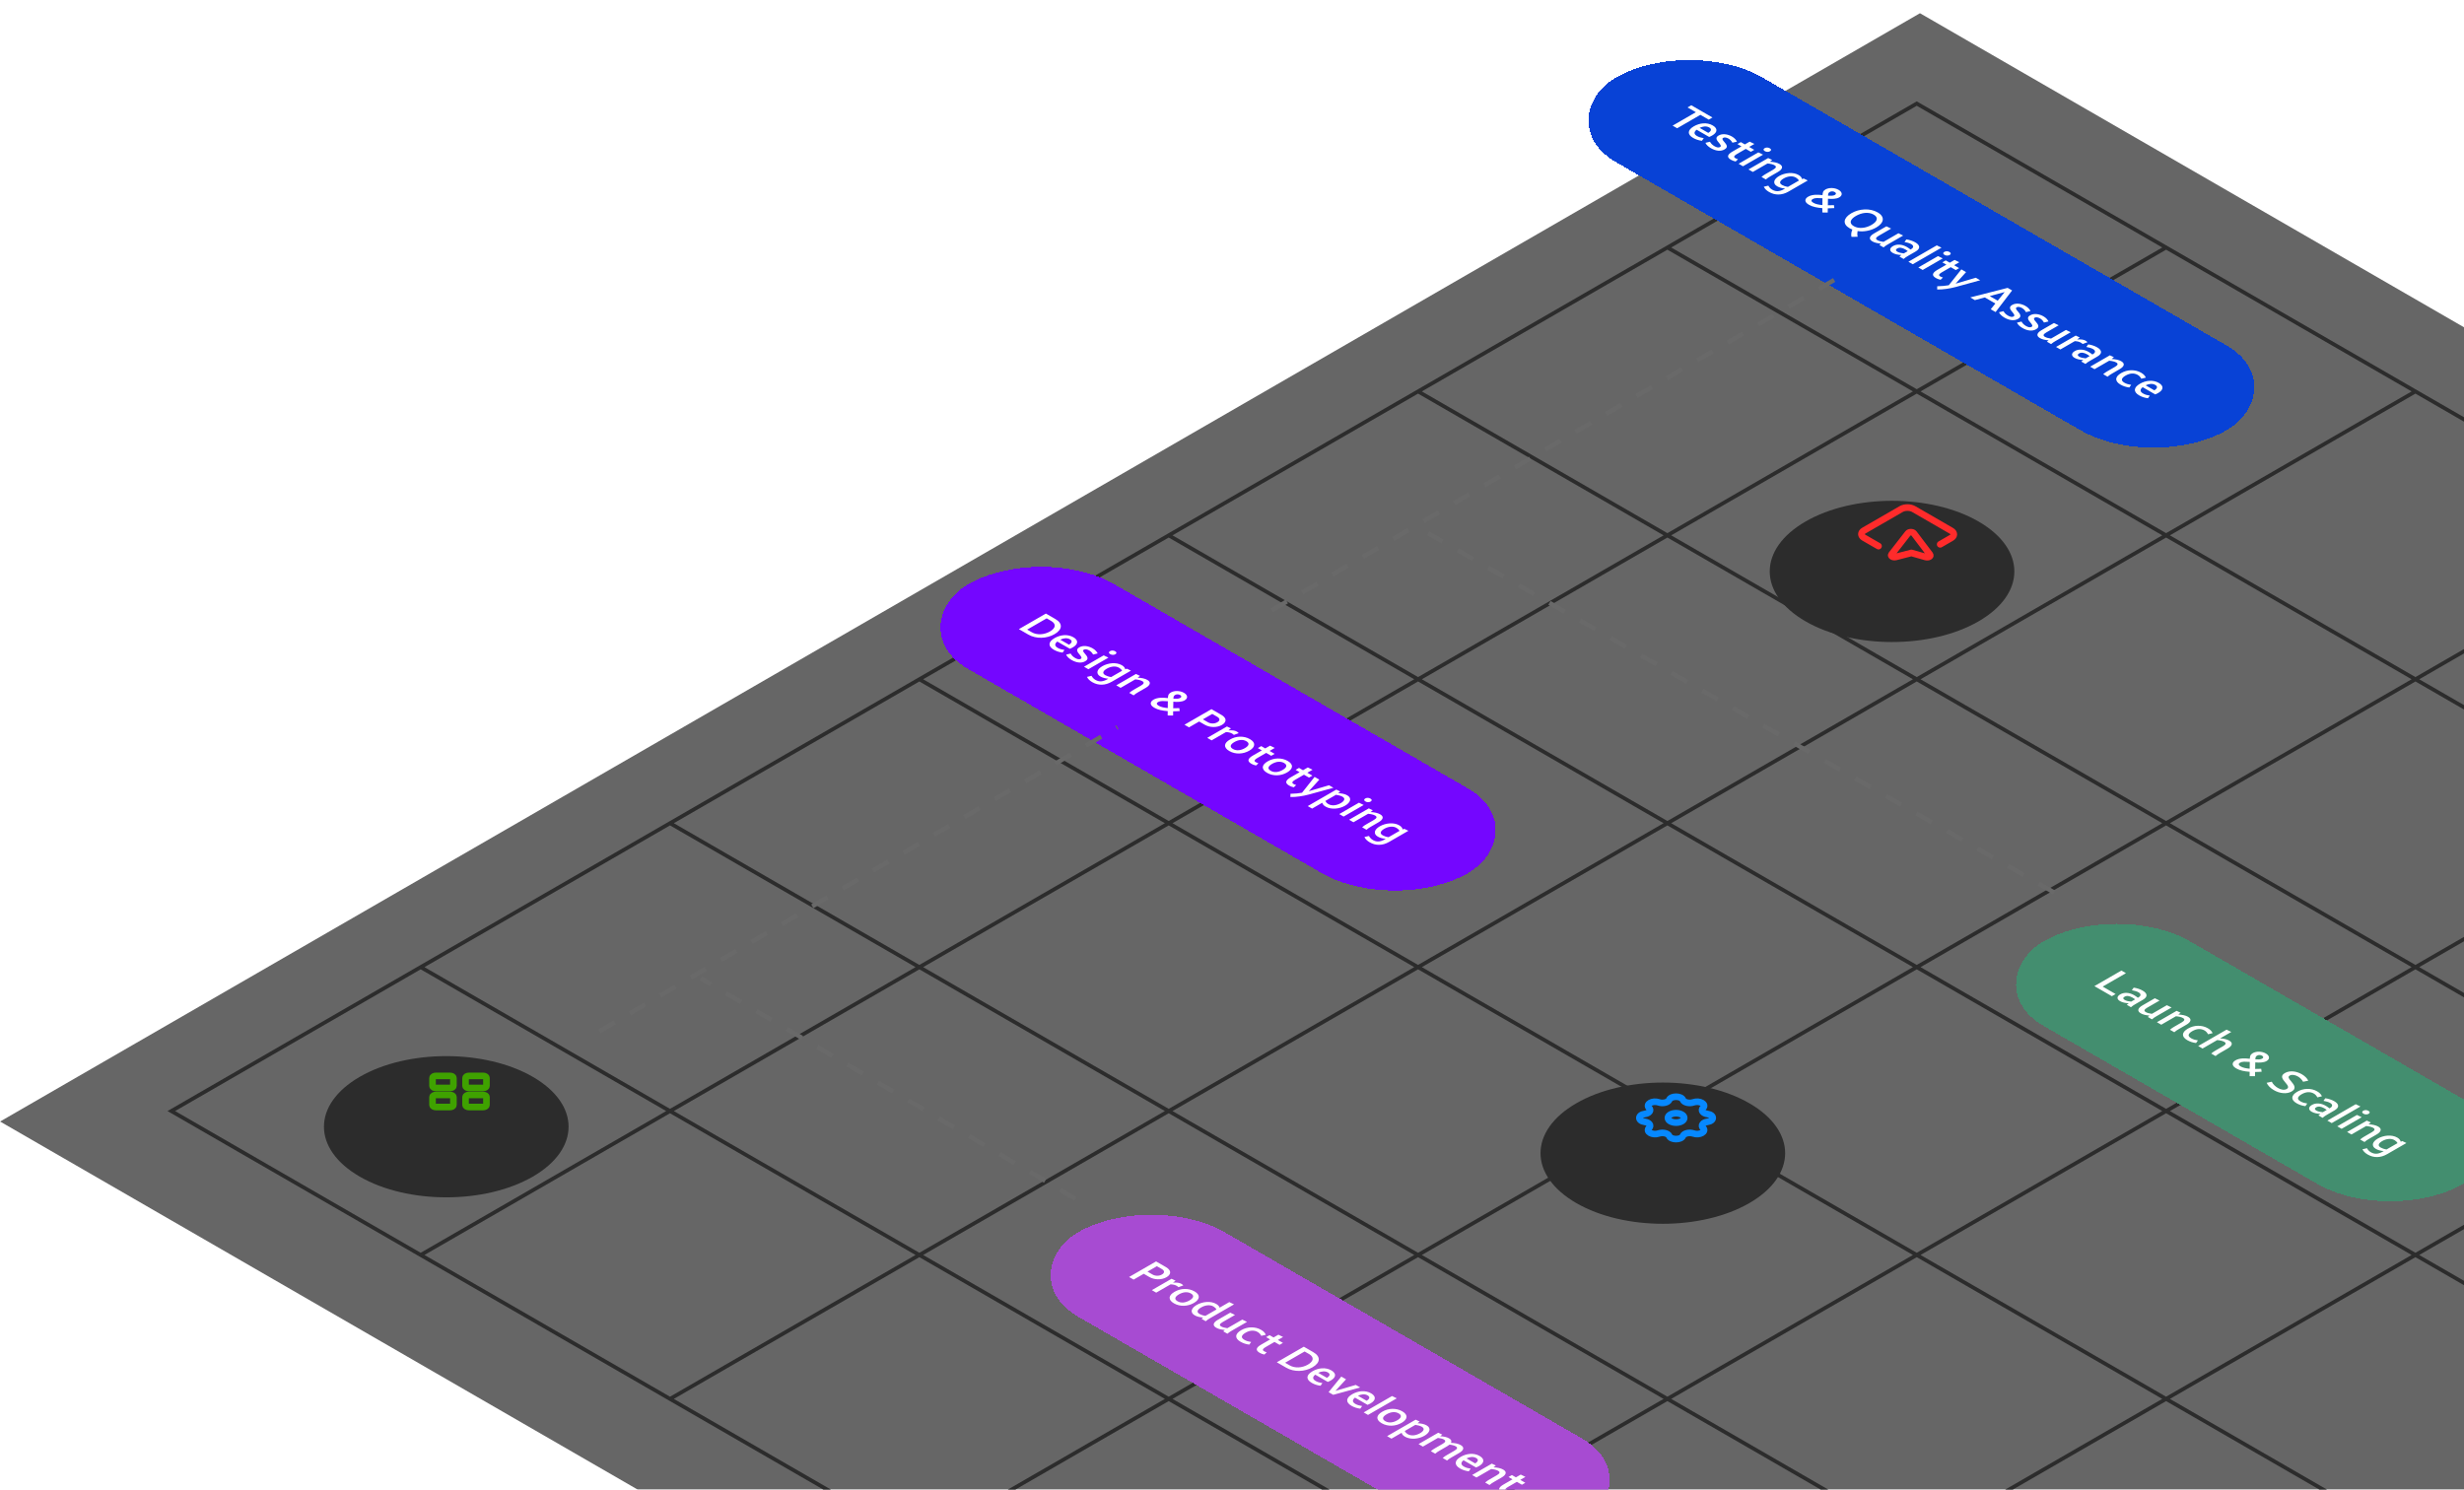 <?xml version="1.0" encoding="UTF-8"?> <svg xmlns="http://www.w3.org/2000/svg" width="559" height="338" viewBox="0 0 559 338" fill="none"> <g filter="url(#filter0_b_0_218)"> <rect width="502.951" height="502.951" transform="matrix(0.866 0.5 -0.866 0.5 435.578 3)" fill="#171717" fill-opacity="0.66"></rect> </g> <path fill-rule="evenodd" clip-rule="evenodd" d="M829.96 252.099L774.257 219.942L718.555 252.099L774.257 284.256L829.96 252.099L830.826 252.599L434.846 481.198L433.98 480.698L208.572 350.57L207.706 350.07L152.003 317.913L151.137 317.413L38 252.099L38 252.099L94.569 219.442L94.569 219.442L95.435 218.942L95.435 218.942L207.706 154.128L207.706 154.128L208.572 153.628L208.572 153.628L433.98 23.5L434.846 23L830.826 251.599L829.96 252.099ZM39.732 252.099L95.435 284.256L151.137 252.099L95.435 219.942L39.732 252.099ZM96.301 284.756L152.003 316.913L207.706 284.756L152.003 252.599L96.301 284.756ZM152.869 317.413L208.572 349.57L264.274 317.413L208.572 285.256L152.869 317.413ZM209.438 350.07L265.14 382.227L320.843 350.07L265.14 317.913L209.438 350.07ZM266.006 382.727L321.709 414.884L377.412 382.727L321.709 350.57L266.006 382.727ZM322.575 415.384L378.277 447.541L433.98 415.384L378.278 383.227L322.575 415.384ZM379.143 448.041L434.846 480.198L547.117 415.384L491.414 383.227L435.712 415.384L491.414 447.541L490.548 448.041L434.846 415.884L379.143 448.041ZM490.548 382.727L434.846 414.884L379.144 382.727L434.846 350.57L490.548 382.727ZM433.98 350.07L378.278 382.227L322.575 350.07L378.277 317.913L433.98 350.07ZM377.411 317.413L321.709 349.57L266.007 317.413L321.709 285.256L377.411 317.413ZM320.843 284.756L265.14 316.913L209.438 284.756L265.14 252.599L320.843 284.756ZM264.274 252.099L208.572 284.256L152.869 252.099L208.572 219.942L264.274 252.099ZM207.706 219.442L152.003 251.599L96.301 219.442L152.003 187.285L207.706 219.442ZM152.869 186.785L208.572 218.942L264.274 186.785L208.572 154.628L152.869 186.785ZM209.438 219.442L265.14 251.599L320.843 219.442L265.14 187.285L209.438 219.442ZM266.006 252.099L321.709 284.256L377.411 252.099L321.709 219.942L266.006 252.099ZM322.575 284.756L378.277 316.913L433.98 284.756L378.278 252.599L322.575 284.756ZM379.143 317.413L434.846 349.57L490.549 317.413L434.846 285.256L379.143 317.413ZM435.712 350.07L491.414 382.227L547.117 350.07L491.415 317.913L435.712 350.07ZM492.28 382.727L547.983 414.884L660.254 350.07L604.551 317.913L548.849 350.07L604.552 382.227L603.686 382.727L547.983 350.57L492.28 382.727ZM603.685 317.413L547.983 349.57L492.281 317.413L547.983 285.256L603.685 317.413ZM547.117 284.756L491.415 316.913L435.712 284.756L491.414 252.599L547.117 284.756ZM490.548 252.099L434.846 284.256L379.144 252.099L434.846 219.942L490.548 252.099ZM433.98 219.442L378.278 251.599L322.575 219.442L378.277 187.285L433.98 219.442ZM377.411 186.785L321.709 218.942L266.006 186.785L321.709 154.628L377.411 186.785ZM320.843 154.128L265.14 186.285L209.438 154.128L265.14 121.971L320.843 154.128ZM266.006 121.471L321.709 153.628L377.411 121.471L321.709 89.314L266.006 121.471ZM322.575 154.128L378.277 186.285L433.98 154.128L378.277 121.971L322.575 154.128ZM379.143 186.785L434.846 218.942L490.548 186.785L434.846 154.628L379.143 186.785ZM435.712 219.442L491.414 251.599L547.117 219.442L491.415 187.285L435.712 219.442ZM492.28 252.099L547.983 284.256L603.686 252.099L547.983 219.942L492.28 252.099ZM548.849 284.756L604.551 316.913L660.254 284.756L604.552 252.599L548.849 284.756ZM605.417 317.413L661.12 349.57L716.823 317.413L661.12 285.256L605.417 317.413ZM773.391 284.756L717.689 316.913L661.986 284.756L717.689 252.599L773.391 284.756ZM716.823 252.099L661.12 284.256L605.418 252.099L661.12 219.942L716.823 252.099ZM660.254 219.442L604.552 251.599L548.849 219.442L604.552 187.285L660.254 219.442ZM603.686 186.785L547.983 218.942L492.281 186.785L547.983 154.628L603.686 186.785ZM547.117 154.128L491.415 186.285L435.712 154.128L491.415 121.971L547.117 154.128ZM490.548 121.471L434.846 153.628L379.143 121.471L434.846 89.314L490.548 121.471ZM433.98 88.814L378.277 120.971L322.575 88.814L378.277 56.657L433.98 88.814ZM379.143 56.157L434.846 88.314L490.549 56.157L434.846 24L379.143 56.157ZM435.712 88.814L491.415 120.971L547.117 88.814L547.983 89.314L492.281 121.471L547.983 153.628L603.686 121.471L604.552 121.971L548.849 154.128L604.552 186.285L660.254 154.128L491.415 56.657L435.712 88.814ZM605.418 186.785L661.12 218.942L716.823 186.785L661.12 154.628L605.418 186.785ZM661.986 219.442L717.689 251.599L773.391 219.442L717.689 187.285L661.986 219.442Z" fill="#2C2C2C"></path> <g filter="url(#filter1_d_0_218)"> <circle cx="22.657" cy="22.657" r="22.657" transform="matrix(0.866 0.5 -0.866 0.5 104.243 225)" fill="#2C2C2C"></circle> </g> <path d="M109.574 244.124C110.008 244.124 110.359 244.327 110.359 244.577L110.359 246.406C110.359 246.656 110.008 246.859 109.574 246.859L106.406 246.859C105.972 246.859 105.621 246.656 105.621 246.406L105.621 244.577C105.621 244.327 105.972 244.124 106.406 244.124L109.574 244.124Z" stroke="#3FA200" stroke-width="1.5"></path> <path d="M109.574 248.45C110.008 248.45 110.359 248.653 110.359 248.904V250.732C110.359 250.983 110.008 251.186 109.574 251.186L106.406 251.186C105.972 251.186 105.621 250.983 105.621 250.732V248.904C105.621 248.653 105.972 248.45 106.406 248.45L109.574 248.45Z" stroke="#3FA200" stroke-width="1.5"></path> <path d="M102.08 244.124C102.514 244.124 102.865 244.327 102.865 244.577V246.406C102.865 246.656 102.514 246.859 102.08 246.859L98.912 246.859C98.478 246.859 98.126 246.656 98.126 246.406L98.126 244.577C98.126 244.327 98.478 244.124 98.912 244.124H102.08Z" stroke="#3FA200" stroke-width="1.5"></path> <path d="M102.08 248.45C102.514 248.45 102.865 248.653 102.865 248.904L102.865 250.732C102.865 250.983 102.514 251.186 102.08 251.186L98.912 251.186C98.478 251.186 98.126 250.983 98.126 250.732V248.904C98.126 248.653 98.478 248.45 98.912 248.45L102.08 248.45Z" stroke="#3FA200" stroke-width="1.5"></path> <g filter="url(#filter2_d_0_218)"> <circle cx="22.657" cy="22.657" r="22.657" transform="matrix(0.866 0.5 -0.866 0.5 432.243 99)" fill="#2C2C2C"></circle> </g> <path d="M426.172 123.914L422.882 122.015C422.098 121.562 422.093 120.831 422.871 120.382L431.325 115.502C432.103 115.053 433.369 115.055 434.153 115.508L442.669 120.424C443.453 120.877 443.457 121.608 442.679 122.057L440.164 123.509M433.632 125.46L436.883 126.388C437.492 126.562 438.132 126.21 437.86 125.851L434.195 121.013C433.94 120.677 433.121 120.666 432.864 120.995L429.114 125.809C428.84 126.161 429.477 126.53 430.087 126.373L433.632 125.46Z" stroke="#FF2B2B" stroke-width="1.5" stroke-linecap="round" stroke-linejoin="round"></path> <g filter="url(#filter3_d_0_218)"> <rect width="110" height="38.374" rx="19.187" transform="matrix(0.866 0.5 -0.866 0.5 483.234 196)" fill="#438E6F" shape-rendering="crispEdges"></rect> <path d="M482.11 218.037L478.152 215.752L484.275 212.218L485.306 212.813L480.032 215.857L482.959 217.547L482.11 218.037ZM485.499 219.993C485.551 219.937 485.62 219.877 485.707 219.813C485.799 219.747 485.883 219.685 485.958 219.628C485.588 219.628 485.227 219.587 484.875 219.503C484.523 219.42 484.223 219.307 483.975 219.163C483.778 219.05 483.631 218.928 483.533 218.798C483.441 218.665 483.394 218.532 483.394 218.398C483.4 218.262 483.455 218.127 483.559 217.994C483.663 217.86 483.816 217.735 484.018 217.619C484.468 217.359 484.971 217.249 485.525 217.289C486.085 217.325 486.636 217.5 487.179 217.814C487.323 217.897 487.465 217.989 487.603 218.089C487.753 218.189 487.889 218.29 488.01 218.394L488.123 218.329C488.446 218.142 488.608 217.945 488.608 217.739C488.619 217.532 488.469 217.339 488.158 217.159C487.961 217.045 487.727 216.95 487.456 216.874C487.196 216.797 486.925 216.734 486.642 216.684L487.066 216.099C487.407 216.142 487.753 216.222 488.106 216.339C488.464 216.452 488.79 216.594 489.084 216.764C489.667 217.1 489.965 217.452 489.976 217.819C489.988 218.185 489.696 218.54 489.102 218.883L487.491 219.813C487.323 219.91 487.141 220.022 486.945 220.148C486.749 220.275 486.581 220.405 486.443 220.538L485.499 219.993ZM487.387 218.753C487.306 218.687 487.214 218.62 487.11 218.553C487.012 218.483 486.919 218.423 486.833 218.374C486.469 218.164 486.131 218.039 485.819 217.999C485.519 217.959 485.245 218.01 484.997 218.154C484.794 218.27 484.696 218.394 484.702 218.523C484.719 218.653 484.829 218.777 485.031 218.893C485.204 218.993 485.424 219.077 485.689 219.143C485.961 219.207 486.229 219.248 486.495 219.268L487.387 218.753ZM490.267 222.746C490.313 222.699 490.371 222.649 490.44 222.596C490.509 222.543 490.578 222.489 490.648 222.436C490.261 222.406 489.9 222.351 489.565 222.271C489.236 222.194 488.942 222.081 488.682 221.931C488.243 221.678 488.055 221.393 488.119 221.076C488.188 220.763 488.503 220.444 489.063 220.121L491.86 218.506L492.934 219.026L490.111 220.656C489.782 220.846 489.585 221.023 489.522 221.186C489.47 221.349 489.571 221.504 489.825 221.651C489.981 221.741 490.18 221.819 490.423 221.886C490.665 221.953 490.925 222.003 491.202 222.036L494.588 220.081L495.662 220.601L492.259 222.566C492.091 222.663 491.909 222.774 491.713 222.901C491.517 223.028 491.349 223.158 491.211 223.291L490.267 222.746ZM495.287 225.644C495.425 225.511 495.593 225.381 495.789 225.254C495.985 225.127 496.167 225.016 496.335 224.919L497.954 223.984C498.289 223.791 498.482 223.612 498.534 223.449C498.592 223.289 498.494 223.136 498.24 222.989C498.061 222.886 497.83 222.799 497.547 222.729C497.27 222.662 496.97 222.616 496.646 222.589L493.321 224.509L492.333 223.939L496.802 221.359L497.72 221.789L497.192 222.194C497.631 222.214 498.038 222.266 498.413 222.349C498.788 222.432 499.109 222.551 499.374 222.704C499.825 222.964 500.012 223.252 499.937 223.569C499.862 223.886 499.55 224.202 499.002 224.519L497.322 225.489C497.154 225.586 496.973 225.697 496.776 225.824C496.58 225.951 496.412 226.081 496.274 226.214L495.287 225.644ZM501.211 228.664C500.847 228.621 500.492 228.542 500.146 228.429C499.805 228.312 499.496 228.174 499.219 228.014C498.867 227.811 498.61 227.596 498.448 227.369C498.292 227.146 498.223 226.922 498.24 226.699C498.263 226.472 498.367 226.249 498.552 226.029C498.743 225.806 499.011 225.594 499.358 225.394C499.704 225.194 500.065 225.039 500.44 224.929C500.827 224.819 501.214 224.759 501.601 224.749C501.999 224.739 502.392 224.779 502.778 224.869C503.165 224.959 503.535 225.106 503.887 225.309C504.193 225.486 504.43 225.669 504.597 225.859C504.77 226.052 504.892 226.242 504.961 226.429L503.93 226.674C503.826 226.481 503.711 226.314 503.584 226.174C503.463 226.037 503.31 225.916 503.125 225.809C502.726 225.579 502.291 225.474 501.817 225.494C501.349 225.518 500.859 225.677 500.345 225.974C499.883 226.241 499.614 226.512 499.539 226.789C499.47 227.062 499.658 227.327 500.102 227.584C500.31 227.704 500.541 227.804 500.795 227.884C501.055 227.961 501.335 228.022 501.635 228.069L501.211 228.664ZM504.649 231.049C504.788 230.916 504.955 230.786 505.152 230.659C505.348 230.532 505.53 230.421 505.697 230.324L507.317 229.389C507.652 229.196 507.845 229.018 507.897 228.854C507.955 228.694 507.857 228.541 507.603 228.394C507.424 228.291 507.193 228.204 506.91 228.134C506.633 228.068 506.332 228.021 506.009 227.994L502.684 229.914L501.696 229.344L508.131 225.629L509.205 226.149L506.667 227.614C507.1 227.638 507.49 227.689 507.837 227.769C508.183 227.849 508.483 227.963 508.737 228.109C509.188 228.369 509.375 228.658 509.3 228.974C509.225 229.291 508.913 229.607 508.365 229.924L506.685 230.894C506.517 230.991 506.335 231.102 506.139 231.229C505.943 231.356 505.775 231.486 505.637 231.619L504.649 231.049ZM514.594 236.19L513.364 236.18L513.373 235.195C512.784 235.155 512.23 235.075 511.71 234.955C511.196 234.838 510.74 234.665 510.342 234.435C510.082 234.285 509.88 234.129 509.735 233.965C509.603 233.802 509.53 233.64 509.519 233.48C509.513 233.317 509.562 233.159 509.666 233.005C509.776 232.855 509.943 232.715 510.168 232.585C510.399 232.452 510.645 232.354 510.905 232.29C511.164 232.227 511.433 232.185 511.71 232.165C511.993 232.149 512.276 232.149 512.559 232.165C512.842 232.182 513.125 232.205 513.407 232.235C513.419 231.989 513.459 231.755 513.529 231.535C513.61 231.315 513.797 231.12 514.092 230.95C514.282 230.84 514.499 230.759 514.741 230.705C514.989 230.649 515.246 230.624 515.512 230.63C515.778 230.637 516.043 230.674 516.309 230.74C516.574 230.807 516.823 230.907 517.054 231.04C517.284 231.174 517.458 231.317 517.573 231.47C517.689 231.624 517.752 231.777 517.764 231.93C517.775 232.084 517.732 232.232 517.634 232.375C517.541 232.515 517.4 232.64 517.209 232.75C517.042 232.847 516.857 232.92 516.655 232.97C516.465 233.02 516.26 233.055 516.04 233.075C515.821 233.095 515.593 233.104 515.356 233.1C515.125 233.094 514.888 233.08 514.646 233.06L514.62 234.545C514.857 234.542 515.09 234.537 515.321 234.53C515.558 234.527 515.783 234.52 515.997 234.51L516.084 235.18C515.841 235.193 515.596 235.205 515.347 235.215C515.105 235.228 514.857 235.235 514.603 235.235L514.594 236.19ZM513.399 232.95C512.943 232.914 512.518 232.899 512.126 232.905C511.745 232.912 511.43 232.987 511.182 233.13C510.985 233.244 510.893 233.374 510.905 233.52C510.916 233.667 511.06 233.82 511.338 233.98C511.597 234.13 511.901 234.245 512.247 234.325C512.605 234.405 512.983 234.463 513.381 234.5L513.399 232.95ZM514.663 232.37C514.981 232.394 515.269 232.397 515.529 232.38C515.801 232.364 516.029 232.302 516.213 232.195C516.392 232.092 516.47 231.98 516.447 231.86C516.436 231.74 516.349 231.634 516.187 231.54C516.032 231.45 515.85 231.399 515.642 231.385C515.434 231.372 515.235 231.42 515.044 231.53C514.883 231.624 514.779 231.737 514.733 231.87C514.692 232 514.669 232.167 514.663 232.37ZM525.498 237.455C525.371 237.222 525.206 237 525.004 236.79C524.808 236.584 524.583 236.407 524.329 236.26C524.19 236.18 524.037 236.109 523.87 236.045C523.714 235.982 523.552 235.939 523.385 235.915C523.223 235.889 523.064 235.884 522.908 235.9C522.753 235.917 522.608 235.964 522.475 236.04C522.343 236.117 522.259 236.202 522.224 236.295C522.201 236.389 522.207 236.489 522.242 236.595C522.288 236.702 522.354 236.817 522.441 236.94C522.539 237.064 522.646 237.192 522.761 237.325C522.911 237.505 523.059 237.694 523.203 237.89C523.359 238.087 523.466 238.285 523.523 238.485C523.581 238.685 523.57 238.885 523.489 239.085C523.408 239.285 523.212 239.475 522.9 239.655C522.617 239.818 522.308 239.93 521.973 239.99C521.65 240.05 521.309 240.063 520.951 240.03C520.599 240 520.244 239.928 519.886 239.815C519.534 239.698 519.193 239.545 518.864 239.355C518.483 239.135 518.148 238.882 517.859 238.595C517.577 238.312 517.366 238.01 517.227 237.69L518.396 237.445C518.523 237.719 518.711 237.98 518.959 238.23C519.213 238.483 519.485 238.693 519.773 238.86C520.149 239.077 520.512 239.207 520.865 239.25C521.223 239.29 521.531 239.235 521.791 239.085C521.947 238.995 522.04 238.895 522.068 238.785C522.103 238.678 522.094 238.563 522.042 238.44C521.996 238.314 521.918 238.182 521.809 238.045C521.705 237.905 521.592 237.764 521.471 237.62C521.315 237.437 521.168 237.252 521.029 237.065C520.896 236.882 520.804 236.699 520.752 236.515C520.706 236.335 520.723 236.159 520.804 235.985C520.891 235.809 521.075 235.639 521.358 235.475C521.647 235.309 521.953 235.199 522.276 235.145C522.605 235.089 522.937 235.077 523.272 235.11C523.607 235.144 523.939 235.215 524.268 235.325C524.597 235.435 524.909 235.575 525.203 235.745C525.55 235.945 525.85 236.172 526.104 236.425C526.358 236.679 526.546 236.94 526.667 237.21L525.498 237.455ZM526.017 242.984C525.653 242.941 525.298 242.863 524.951 242.749C524.611 242.633 524.302 242.494 524.025 242.334C523.673 242.131 523.416 241.916 523.254 241.689C523.098 241.466 523.029 241.243 523.046 241.019C523.069 240.793 523.173 240.569 523.358 240.349C523.548 240.126 523.817 239.915 524.163 239.715C524.51 239.515 524.871 239.36 525.246 239.25C525.633 239.14 526.019 239.08 526.406 239.07C526.805 239.06 527.197 239.1 527.584 239.19C527.971 239.28 528.34 239.426 528.693 239.63C528.999 239.806 529.235 239.99 529.403 240.18C529.576 240.373 529.697 240.563 529.767 240.749L528.736 240.994C528.632 240.801 528.517 240.634 528.39 240.494C528.268 240.358 528.115 240.236 527.931 240.13C527.532 239.9 527.096 239.795 526.623 239.815C526.155 239.838 525.664 239.998 525.151 240.294C524.689 240.561 524.42 240.833 524.345 241.109C524.276 241.383 524.463 241.648 524.908 241.904C525.116 242.024 525.347 242.124 525.601 242.204C525.861 242.281 526.141 242.343 526.441 242.389L526.017 242.984ZM528.97 245.089C529.022 245.033 529.091 244.973 529.178 244.909C529.27 244.843 529.354 244.781 529.429 244.724C529.06 244.724 528.699 244.683 528.347 244.599C527.994 244.516 527.694 244.403 527.446 244.259C527.25 244.146 527.102 244.024 527.004 243.894C526.912 243.761 526.866 243.628 526.866 243.495C526.872 243.358 526.926 243.223 527.03 243.09C527.134 242.956 527.287 242.831 527.489 242.715C527.94 242.455 528.442 242.345 528.996 242.385C529.556 242.421 530.108 242.596 530.65 242.91C530.795 242.993 530.936 243.085 531.075 243.185C531.225 243.285 531.36 243.386 531.482 243.49L531.594 243.425C531.918 243.238 532.079 243.041 532.079 242.835C532.091 242.628 531.941 242.435 531.629 242.255C531.433 242.141 531.199 242.046 530.927 241.97C530.668 241.893 530.396 241.83 530.113 241.78L530.538 241.195C530.878 241.238 531.225 241.318 531.577 241.435C531.935 241.548 532.261 241.69 532.556 241.86C533.139 242.196 533.436 242.548 533.448 242.915C533.459 243.281 533.168 243.636 532.573 243.979L530.962 244.909C530.795 245.006 530.613 245.118 530.417 245.244C530.22 245.371 530.053 245.501 529.914 245.634L528.97 245.089ZM530.858 243.849C530.777 243.783 530.685 243.716 530.581 243.65C530.483 243.58 530.391 243.52 530.304 243.47C529.94 243.26 529.602 243.135 529.291 243.095C528.99 243.055 528.716 243.106 528.468 243.25C528.266 243.366 528.168 243.49 528.173 243.62C528.191 243.75 528.3 243.873 528.503 243.989C528.676 244.089 528.895 244.173 529.161 244.239C529.432 244.303 529.701 244.344 529.966 244.364L530.858 243.849ZM531.989 246.832L531.001 246.262L537.436 242.547L538.51 243.067L531.989 246.832ZM534.238 248.131L533.251 247.561L537.72 244.981L538.794 245.501L534.238 248.131ZM540.361 244.726C540.194 244.823 540.003 244.869 539.79 244.866C539.582 244.866 539.383 244.811 539.192 244.701C539.002 244.591 538.903 244.474 538.898 244.351C538.898 244.231 538.981 244.123 539.149 244.026C539.316 243.929 539.504 243.881 539.712 243.881C539.925 243.884 540.127 243.941 540.318 244.051C540.508 244.161 540.604 244.276 540.604 244.396C540.61 244.519 540.529 244.629 540.361 244.726ZM538.437 250.554C538.575 250.421 538.743 250.291 538.939 250.164C539.135 250.038 539.317 249.926 539.485 249.829L541.104 248.894C541.439 248.701 541.632 248.523 541.684 248.36C541.742 248.2 541.644 248.046 541.39 247.9C541.211 247.796 540.98 247.71 540.697 247.64C540.42 247.573 540.12 247.526 539.796 247.5L536.471 249.419L535.483 248.849L539.952 246.27L540.87 246.7L540.342 247.105C540.781 247.125 541.188 247.176 541.563 247.26C541.938 247.343 542.259 247.461 542.524 247.615C542.975 247.875 543.162 248.163 543.087 248.48C543.012 248.796 542.7 249.113 542.152 249.429L540.472 250.399C540.304 250.496 540.123 250.608 539.926 250.734C539.73 250.861 539.562 250.991 539.424 251.124L538.437 250.554ZM544.569 253.874C543.824 254.304 543.076 254.526 542.326 254.539C541.575 254.559 540.85 254.368 540.152 253.964C539.569 253.628 539.17 253.231 538.957 252.775L539.987 252.53C540.091 252.723 540.215 252.894 540.36 253.044C540.498 253.198 540.671 253.334 540.879 253.454C541.307 253.701 541.737 253.809 542.17 253.779C542.609 253.753 543.073 253.598 543.564 253.314L543.789 253.184C543.477 253.158 543.166 253.104 542.854 253.024C542.542 252.944 542.256 252.829 541.997 252.68C541.708 252.513 541.514 252.328 541.416 252.125C541.318 251.921 541.295 251.715 541.347 251.505C541.405 251.298 541.529 251.093 541.719 250.89C541.916 250.69 542.158 250.506 542.447 250.34C542.77 250.153 543.122 250.003 543.503 249.89C543.89 249.773 544.28 249.701 544.673 249.675C545.065 249.648 545.449 249.67 545.824 249.74C546.2 249.81 546.546 249.936 546.864 250.12C547.303 250.373 547.562 250.683 547.643 251.05L548.007 250.91L548.934 251.355L544.569 253.874ZM546.916 251.38C546.852 251.243 546.757 251.115 546.63 250.995C546.509 250.878 546.379 250.78 546.24 250.7C546.032 250.58 545.81 250.498 545.573 250.455C545.342 250.415 545.106 250.408 544.863 250.435C544.621 250.461 544.378 250.515 544.136 250.595C543.899 250.678 543.668 250.785 543.443 250.915C543.01 251.165 542.753 251.42 542.672 251.68C542.597 251.936 542.747 252.173 543.122 252.39C543.273 252.476 543.46 252.558 543.685 252.635C543.91 252.711 544.162 252.77 544.439 252.809L546.916 251.38Z" fill="white"></path> </g> <g filter="url(#filter4_d_0_218)"> <rect width="160" height="38.374" rx="19.187" transform="matrix(0.866 0.5 -0.866 0.5 386.234 0)" fill="#0842D6" shape-rendering="crispEdges"></rect> <path d="M383.491 21.102L382.46 20.507L387.734 17.462L385.846 16.373L386.695 15.883L391.502 18.657L390.653 19.147L388.765 18.057L383.491 21.102ZM389.106 23.944C388.742 23.901 388.387 23.822 388.04 23.709C387.7 23.592 387.391 23.454 387.114 23.294C386.773 23.097 386.522 22.889 386.36 22.669C386.199 22.449 386.124 22.226 386.135 21.999C386.153 21.769 386.256 21.539 386.447 21.309C386.643 21.082 386.926 20.862 387.296 20.649C387.619 20.462 387.96 20.312 388.318 20.199C388.681 20.082 389.045 20.012 389.409 19.989C389.778 19.962 390.142 19.986 390.5 20.059C390.87 20.132 391.222 20.266 391.557 20.459C391.868 20.639 392.091 20.827 392.223 21.024C392.362 21.217 392.42 21.414 392.397 21.614C392.385 21.814 392.296 22.009 392.128 22.199C391.967 22.392 391.738 22.574 391.444 22.744C391.334 22.807 391.216 22.869 391.089 22.929C390.968 22.986 390.855 23.034 390.751 23.074L387.911 21.434C387.587 21.687 387.428 21.936 387.434 22.179C387.446 22.426 387.633 22.654 387.997 22.864C388.205 22.984 388.436 23.084 388.69 23.164C388.95 23.241 389.23 23.302 389.53 23.349L389.106 23.944ZM390.552 22.149C390.91 21.929 391.109 21.714 391.15 21.504C391.196 21.291 391.066 21.096 390.76 20.919C390.592 20.822 390.416 20.757 390.232 20.724C390.058 20.691 389.879 20.681 389.695 20.694C389.51 20.707 389.322 20.742 389.132 20.799C388.947 20.859 388.765 20.931 388.586 21.014L390.552 22.149ZM396.028 24.38C395.802 23.97 395.505 23.658 395.136 23.445C395.049 23.395 394.951 23.348 394.841 23.305C394.737 23.265 394.63 23.233 394.521 23.21C394.417 23.19 394.313 23.183 394.209 23.19C394.111 23.2 394.018 23.23 393.932 23.28C393.845 23.33 393.79 23.388 393.767 23.455C393.756 23.522 393.764 23.593 393.793 23.67C393.828 23.743 393.877 23.825 393.94 23.915C394.015 24.005 394.096 24.102 394.183 24.205C394.298 24.345 394.411 24.487 394.521 24.63C394.63 24.773 394.703 24.918 394.737 25.065C394.778 25.208 394.763 25.35 394.694 25.49C394.625 25.63 394.474 25.767 394.244 25.9C393.816 26.147 393.331 26.243 392.789 26.19C392.257 26.137 391.712 25.948 391.152 25.625C390.857 25.455 390.6 25.267 390.381 25.06C390.167 24.857 390.009 24.638 389.905 24.405L390.935 24.16C391.045 24.363 391.186 24.552 391.36 24.725C391.539 24.895 391.738 25.043 391.957 25.17C392.211 25.317 392.445 25.408 392.659 25.445C392.878 25.478 393.066 25.45 393.222 25.36C393.314 25.307 393.366 25.247 393.377 25.18C393.395 25.11 393.386 25.035 393.351 24.955C393.323 24.872 393.271 24.782 393.196 24.685C393.126 24.592 393.048 24.493 392.962 24.39C392.841 24.247 392.728 24.105 392.624 23.965C392.526 23.822 392.459 23.68 392.425 23.54C392.396 23.403 392.41 23.268 392.468 23.135C392.537 23.002 392.682 22.872 392.901 22.745C393.121 22.619 393.354 22.534 393.603 22.49C393.862 22.447 394.119 22.439 394.373 22.465C394.639 22.492 394.899 22.549 395.153 22.635C395.418 22.722 395.667 22.832 395.898 22.965C396.221 23.152 396.475 23.348 396.66 23.555C396.845 23.762 396.977 23.955 397.058 24.135L396.028 24.38ZM396.761 28.643C396.536 28.593 396.339 28.537 396.172 28.473C396.01 28.413 395.854 28.34 395.704 28.253C395.208 27.966 394.988 27.67 395.046 27.363C395.115 27.057 395.439 26.737 396.016 26.403L398.077 25.213L397.168 24.688L397.939 24.244L398.848 24.768L399.939 24.139L401.013 24.658L399.835 25.338L400.979 25.998L400.208 26.443L399.065 25.783L397.142 26.893C396.998 26.977 396.865 27.06 396.744 27.143C396.634 27.227 396.547 27.31 396.484 27.393C396.432 27.477 396.417 27.558 396.441 27.638C396.469 27.722 396.55 27.802 396.683 27.878C396.764 27.925 396.853 27.97 396.951 28.013C397.061 28.056 397.177 28.096 397.298 28.133L396.761 28.643ZM398.427 29.725L397.44 29.155L401.908 26.575L402.982 27.095L398.427 29.725ZM404.55 26.32C404.382 26.417 404.192 26.463 403.978 26.46C403.77 26.46 403.571 26.405 403.381 26.295C403.19 26.185 403.092 26.069 403.086 25.945C403.086 25.825 403.17 25.717 403.337 25.62C403.505 25.523 403.692 25.475 403.9 25.475C404.114 25.479 404.316 25.535 404.507 25.645C404.697 25.755 404.792 25.87 404.792 25.99C404.798 26.113 404.717 26.224 404.55 26.32ZM402.625 32.149C402.764 32.015 402.931 31.885 403.128 31.759C403.324 31.632 403.506 31.52 403.673 31.424L405.293 30.489C405.627 30.295 405.821 30.117 405.873 29.954C405.931 29.794 405.832 29.64 405.578 29.494C405.399 29.39 405.168 29.304 404.886 29.234C404.608 29.167 404.308 29.12 403.985 29.094L400.659 31.014L399.672 30.444L404.141 27.864L405.059 28.294L404.531 28.699C404.969 28.719 405.376 28.77 405.752 28.854C406.127 28.937 406.447 29.055 406.713 29.209C407.163 29.469 407.351 29.757 407.276 30.074C407.201 30.39 406.889 30.707 406.341 31.024L404.66 31.994C404.493 32.09 404.311 32.202 404.115 32.329C403.919 32.455 403.751 32.585 403.613 32.719L402.625 32.149ZM408.757 35.469C408.012 35.899 407.265 36.12 406.514 36.134C405.764 36.154 405.039 35.962 404.34 35.559C403.757 35.222 403.359 34.825 403.145 34.369L404.176 34.124C404.28 34.317 404.404 34.489 404.548 34.639C404.687 34.792 404.86 34.929 405.068 35.049C405.495 35.295 405.925 35.404 406.358 35.374C406.797 35.347 407.262 35.192 407.753 34.909L407.978 34.779C407.666 34.752 407.354 34.699 407.043 34.619C406.731 34.539 406.445 34.424 406.185 34.274C405.896 34.107 405.703 33.922 405.605 33.719C405.507 33.516 405.484 33.309 405.536 33.099C405.593 32.892 405.717 32.687 405.908 32.484C406.104 32.284 406.347 32.1 406.635 31.934C406.959 31.747 407.311 31.597 407.692 31.484C408.079 31.367 408.469 31.296 408.861 31.269C409.254 31.242 409.638 31.264 410.013 31.334C410.388 31.404 410.735 31.531 411.052 31.714C411.491 31.967 411.751 32.277 411.832 32.644L412.195 32.504L413.122 32.949L408.757 35.469ZM411.104 32.974C411.041 32.837 410.945 32.709 410.818 32.589C410.697 32.472 410.567 32.374 410.429 32.294C410.221 32.174 409.999 32.092 409.762 32.049C409.531 32.009 409.294 32.002 409.052 32.029C408.809 32.056 408.567 32.109 408.324 32.189C408.088 32.272 407.857 32.379 407.631 32.509C407.198 32.759 406.941 33.014 406.861 33.274C406.786 33.53 406.936 33.767 407.311 33.984C407.461 34.07 407.649 34.152 407.874 34.229C408.099 34.305 408.35 34.364 408.627 34.404L411.104 32.974ZM417.653 40.224L416.423 40.214L416.432 39.229C415.843 39.189 415.289 39.109 414.769 38.989C414.255 38.873 413.799 38.699 413.401 38.469C413.141 38.319 412.939 38.163 412.795 37.999C412.662 37.836 412.59 37.674 412.578 37.514C412.572 37.351 412.621 37.193 412.725 37.039C412.835 36.889 413.002 36.749 413.228 36.619C413.458 36.486 413.704 36.388 413.964 36.325C414.224 36.261 414.492 36.219 414.769 36.2C415.052 36.183 415.335 36.183 415.618 36.2C415.901 36.216 416.184 36.239 416.467 36.27C416.478 36.023 416.519 35.789 416.588 35.569C416.669 35.349 416.856 35.154 417.151 34.984C417.341 34.875 417.558 34.793 417.8 34.74C418.049 34.683 418.305 34.658 418.571 34.665C418.837 34.671 419.102 34.708 419.368 34.775C419.633 34.841 419.882 34.941 420.113 35.075C420.344 35.208 420.517 35.351 420.632 35.505C420.748 35.658 420.811 35.811 420.823 35.965C420.834 36.118 420.791 36.266 420.693 36.41C420.6 36.549 420.459 36.674 420.268 36.784C420.101 36.881 419.916 36.954 419.714 37.004C419.524 37.054 419.319 37.089 419.099 37.109C418.88 37.129 418.652 37.138 418.415 37.134C418.184 37.128 417.947 37.114 417.705 37.094L417.679 38.579C417.916 38.576 418.15 38.571 418.381 38.564C418.617 38.561 418.842 38.554 419.056 38.544L419.143 39.214C418.9 39.228 418.655 39.239 418.406 39.249C418.164 39.263 417.916 39.269 417.662 39.269L417.653 40.224ZM416.458 36.984C416.002 36.948 415.577 36.933 415.185 36.939C414.804 36.946 414.489 37.021 414.241 37.164C414.045 37.278 413.952 37.408 413.964 37.554C413.975 37.701 414.12 37.854 414.397 38.014C414.657 38.164 414.96 38.279 415.306 38.359C415.664 38.439 416.042 38.498 416.441 38.534L416.458 36.984ZM417.722 36.404C418.04 36.428 418.329 36.431 418.588 36.414C418.86 36.398 419.088 36.336 419.273 36.23C419.452 36.126 419.529 36.014 419.506 35.895C419.495 35.775 419.408 35.668 419.247 35.575C419.091 35.484 418.909 35.433 418.701 35.419C418.493 35.406 418.294 35.455 418.103 35.565C417.942 35.658 417.838 35.771 417.792 35.904C417.751 36.035 417.728 36.201 417.722 36.404ZM423.04 45.744C422.977 45.494 422.962 45.229 422.997 44.949C423.026 44.672 423.107 44.383 423.239 44.079C423.147 44.046 423.046 44.004 422.936 43.954C422.832 43.908 422.723 43.851 422.607 43.784C422.192 43.544 421.891 43.281 421.707 42.994C421.533 42.708 421.467 42.413 421.507 42.109C421.554 41.809 421.704 41.509 421.958 41.209C422.218 40.913 422.573 40.635 423.023 40.374C423.468 40.118 423.944 39.916 424.452 39.77C424.972 39.623 425.491 39.539 426.011 39.52C426.536 39.496 427.05 39.539 427.552 39.65C428.06 39.756 428.534 39.936 428.973 40.19C429.412 40.443 429.723 40.716 429.908 41.009C430.099 41.299 430.174 41.596 430.133 41.899C430.093 42.203 429.946 42.501 429.692 42.794C429.443 43.091 429.097 43.368 428.652 43.624C428.329 43.811 427.988 43.968 427.63 44.094C427.284 44.221 426.926 44.318 426.556 44.384C426.198 44.451 425.838 44.489 425.474 44.499C425.116 44.506 424.77 44.483 424.435 44.429C424.388 44.649 424.365 44.862 424.365 45.069C424.365 45.282 424.388 45.499 424.435 45.719L423.04 45.744ZM424.495 43.654C424.836 43.718 425.179 43.733 425.526 43.699C425.878 43.669 426.227 43.598 426.574 43.484C426.926 43.368 427.264 43.216 427.587 43.029C427.91 42.843 428.173 42.648 428.375 42.444C428.577 42.241 428.704 42.038 428.756 41.834C428.814 41.634 428.788 41.436 428.678 41.239C428.574 41.046 428.378 40.866 428.089 40.699C427.801 40.533 427.486 40.418 427.145 40.355C426.81 40.294 426.467 40.279 426.115 40.309C425.768 40.343 425.419 40.418 425.067 40.535C424.715 40.651 424.377 40.803 424.054 40.989C423.73 41.176 423.468 41.371 423.265 41.574C423.069 41.774 422.942 41.974 422.884 42.174C422.832 42.378 422.858 42.576 422.962 42.769C423.072 42.966 423.271 43.148 423.56 43.314C423.849 43.481 424.16 43.594 424.495 43.654ZM429.371 47.589C429.418 47.543 429.475 47.493 429.545 47.439C429.614 47.386 429.683 47.333 429.753 47.279C429.366 47.249 429.005 47.194 428.67 47.114C428.341 47.038 428.046 46.924 427.787 46.774C427.348 46.521 427.16 46.236 427.224 45.919C427.293 45.606 427.608 45.288 428.168 44.964L430.965 43.349L432.039 43.87L429.216 45.499C428.887 45.689 428.69 45.866 428.627 46.029C428.575 46.193 428.676 46.348 428.93 46.494C429.086 46.584 429.285 46.663 429.527 46.729C429.77 46.796 430.03 46.846 430.307 46.879L433.693 44.924L434.767 45.444L431.363 47.409C431.196 47.506 431.014 47.618 430.818 47.744C430.621 47.871 430.454 48.001 430.315 48.134L429.371 47.589ZM433.924 50.217C433.976 50.161 434.045 50.101 434.132 50.037C434.224 49.971 434.308 49.909 434.383 49.852C434.013 49.852 433.652 49.811 433.3 49.727C432.948 49.644 432.648 49.531 432.4 49.387C432.203 49.274 432.056 49.152 431.958 49.022C431.865 48.889 431.819 48.756 431.819 48.622C431.825 48.486 431.88 48.351 431.984 48.217C432.088 48.084 432.241 47.959 432.443 47.842C432.893 47.582 433.395 47.472 433.95 47.512C434.51 47.549 435.061 47.724 435.604 48.037C435.748 48.121 435.89 48.212 436.028 48.312C436.178 48.412 436.314 48.514 436.435 48.617L436.548 48.552C436.871 48.366 437.033 48.169 437.033 47.962C437.044 47.756 436.894 47.562 436.583 47.382C436.386 47.269 436.152 47.174 435.881 47.097C435.621 47.021 435.35 46.958 435.067 46.907L435.491 46.322C435.832 46.366 436.178 46.446 436.531 46.562C436.889 46.676 437.215 46.818 437.509 46.987C438.092 47.324 438.39 47.676 438.401 48.042C438.413 48.409 438.121 48.764 437.527 49.107L435.916 50.037C435.748 50.134 435.566 50.246 435.37 50.372C435.174 50.499 435.006 50.629 434.868 50.762L433.924 50.217ZM435.812 48.977C435.731 48.911 435.639 48.844 435.535 48.777C435.436 48.707 435.344 48.647 435.257 48.597C434.894 48.387 434.556 48.262 434.244 48.222C433.944 48.182 433.67 48.234 433.421 48.377C433.219 48.494 433.121 48.617 433.127 48.747C433.144 48.877 433.254 49.001 433.456 49.117C433.629 49.217 433.849 49.301 434.114 49.367C434.386 49.431 434.654 49.472 434.92 49.492L435.812 48.977ZM436.942 51.96L435.955 51.39L442.39 47.675L443.464 48.195L436.942 51.96ZM439.192 53.259L438.205 52.689L442.673 50.109L443.747 50.629L439.192 53.259ZM445.315 49.854C445.147 49.95 444.957 49.997 444.743 49.994C444.535 49.994 444.336 49.939 444.146 49.829C443.955 49.719 443.857 49.602 443.851 49.479C443.851 49.359 443.935 49.251 444.102 49.154C444.27 49.057 444.457 49.009 444.665 49.009C444.879 49.012 445.081 49.069 445.272 49.179C445.462 49.289 445.557 49.404 445.557 49.524C445.563 49.647 445.482 49.757 445.315 49.854ZM443.252 55.482C443.026 55.432 442.83 55.376 442.663 55.312C442.501 55.252 442.345 55.179 442.195 55.092C441.699 54.806 441.479 54.509 441.537 54.202C441.606 53.896 441.929 53.576 442.507 53.242L444.568 52.053L443.659 51.528L444.429 51.083L445.339 51.608L446.43 50.977L447.504 51.498L446.326 52.177L447.469 52.837L446.698 53.282L445.555 52.622L443.633 53.732C443.488 53.816 443.356 53.899 443.234 53.982C443.125 54.066 443.038 54.149 442.974 54.232C442.923 54.316 442.908 54.397 442.931 54.477C442.96 54.561 443.041 54.641 443.174 54.717C443.255 54.764 443.344 54.809 443.442 54.852C443.552 54.896 443.667 54.936 443.789 54.972L443.252 55.482ZM446.76 57.098C446.033 57.298 445.305 57.448 444.578 57.548C443.85 57.654 443.152 57.701 442.482 57.688L442.49 56.953C443.039 56.943 443.515 56.918 443.919 56.878C444.329 56.841 444.728 56.788 445.115 56.718L447.964 53.123L449.038 53.743L446.665 56.363L451.246 55.018L452.242 55.593L446.76 57.098ZM455.732 62.807L454.633 62.172L455.681 60.867L453.29 59.488L451.039 60.098L449.982 59.488L458.469 57.318L459.482 57.903L455.732 62.807ZM456.217 60.228L457.794 58.268L454.407 59.183L456.217 60.228ZM462.622 62.825C462.396 62.415 462.099 62.103 461.73 61.89C461.643 61.84 461.545 61.793 461.435 61.75C461.331 61.71 461.224 61.678 461.115 61.655C461.011 61.635 460.907 61.628 460.803 61.635C460.705 61.645 460.612 61.675 460.526 61.725C460.439 61.775 460.384 61.833 460.361 61.9C460.35 61.967 460.358 62.038 460.387 62.115C460.422 62.188 460.471 62.27 460.534 62.36C460.61 62.45 460.69 62.547 460.777 62.65C460.892 62.79 461.005 62.931 461.115 63.075C461.224 63.218 461.297 63.363 461.331 63.51C461.372 63.653 461.357 63.795 461.288 63.935C461.219 64.075 461.069 64.211 460.838 64.345C460.41 64.591 459.925 64.688 459.383 64.635C458.851 64.581 458.306 64.393 457.746 64.07C457.451 63.9 457.194 63.711 456.975 63.505C456.761 63.301 456.603 63.083 456.499 62.85L457.529 62.605C457.639 62.808 457.78 62.996 457.954 63.17C458.133 63.34 458.332 63.488 458.551 63.615C458.805 63.761 459.039 63.853 459.253 63.89C459.472 63.923 459.66 63.895 459.816 63.805C459.908 63.751 459.96 63.691 459.972 63.625C459.989 63.555 459.98 63.48 459.946 63.4C459.917 63.316 459.865 63.226 459.79 63.13C459.72 63.036 459.642 62.938 459.556 62.835C459.435 62.691 459.322 62.55 459.218 62.41C459.12 62.267 459.054 62.125 459.019 61.985C458.99 61.848 459.004 61.713 459.062 61.58C459.131 61.447 459.276 61.317 459.495 61.19C459.715 61.063 459.948 60.978 460.197 60.935C460.457 60.892 460.713 60.883 460.968 60.91C461.233 60.937 461.493 60.993 461.747 61.08C462.013 61.167 462.261 61.277 462.492 61.41C462.815 61.596 463.069 61.793 463.254 62C463.439 62.206 463.571 62.4 463.652 62.58L462.622 62.825ZM466.707 65.183C466.481 64.773 466.184 64.461 465.815 64.248C465.728 64.198 465.63 64.151 465.52 64.108C465.416 64.068 465.309 64.037 465.2 64.013C465.096 63.993 464.992 63.986 464.888 63.993C464.79 64.003 464.697 64.033 464.611 64.083C464.524 64.133 464.469 64.191 464.446 64.258C464.435 64.325 464.443 64.396 464.472 64.473C464.507 64.546 464.556 64.628 464.619 64.718C464.694 64.808 464.775 64.905 464.862 65.008C464.977 65.148 465.09 65.29 465.2 65.433C465.309 65.576 465.382 65.721 465.416 65.868C465.457 66.011 465.442 66.153 465.373 66.293C465.304 66.433 465.153 66.57 464.923 66.703C464.495 66.95 464.01 67.046 463.468 66.993C462.936 66.94 462.391 66.751 461.831 66.428C461.536 66.258 461.279 66.07 461.06 65.863C460.846 65.66 460.688 65.441 460.584 65.208L461.614 64.963C461.724 65.166 461.865 65.355 462.039 65.528C462.218 65.698 462.417 65.846 462.636 65.973C462.89 66.12 463.124 66.211 463.338 66.248C463.557 66.281 463.745 66.253 463.901 66.163C463.993 66.11 464.045 66.05 464.057 65.983C464.074 65.913 464.065 65.838 464.031 65.758C464.002 65.675 463.95 65.585 463.875 65.488C463.805 65.395 463.727 65.296 463.641 65.193C463.52 65.05 463.407 64.908 463.303 64.768C463.205 64.625 463.138 64.483 463.104 64.343C463.075 64.206 463.089 64.072 463.147 63.938C463.216 63.805 463.361 63.675 463.58 63.548C463.8 63.422 464.033 63.337 464.282 63.293C464.541 63.25 464.798 63.242 465.052 63.268C465.318 63.295 465.578 63.352 465.832 63.438C466.097 63.525 466.346 63.635 466.577 63.768C466.9 63.955 467.154 64.151 467.339 64.358C467.524 64.565 467.656 64.758 467.737 64.938L466.707 65.183ZM467.379 69.531C467.426 69.484 467.483 69.434 467.553 69.381C467.622 69.328 467.691 69.275 467.76 69.221C467.374 69.191 467.013 69.136 466.678 69.056C466.349 68.98 466.054 68.866 465.794 68.716C465.356 68.463 465.168 68.178 465.232 67.861C465.301 67.548 465.615 67.23 466.176 66.906L468.973 65.291L470.047 65.811L467.223 67.441C466.894 67.631 466.698 67.808 466.635 67.971C466.583 68.135 466.684 68.29 466.938 68.436C467.094 68.526 467.293 68.605 467.535 68.671C467.778 68.738 468.038 68.788 468.315 68.821L471.701 66.866L472.775 67.386L469.371 69.351C469.204 69.448 469.022 69.559 468.826 69.686C468.629 69.813 468.462 69.943 468.323 70.076L467.379 69.531ZM470.433 71.294L469.446 70.724L473.915 68.144L474.833 68.574L474.244 69.024C474.665 68.994 475.035 69.001 475.352 69.044C475.67 69.088 475.939 69.173 476.158 69.299C476.314 69.389 476.455 69.508 476.582 69.654L475.474 70.054C475.381 69.948 475.251 69.846 475.084 69.749C474.899 69.643 474.697 69.563 474.478 69.509C474.258 69.456 473.999 69.423 473.698 69.409L470.433 71.294ZM475.179 74.034C475.231 73.977 475.301 73.917 475.387 73.854C475.48 73.787 475.563 73.726 475.638 73.669C475.269 73.669 474.908 73.627 474.556 73.544C474.204 73.461 473.903 73.347 473.655 73.204C473.459 73.091 473.312 72.969 473.213 72.839C473.121 72.706 473.075 72.573 473.075 72.439C473.081 72.302 473.135 72.168 473.239 72.034C473.343 71.901 473.496 71.776 473.698 71.659C474.149 71.399 474.651 71.289 475.205 71.329C475.765 71.366 476.317 71.541 476.859 71.854C477.004 71.938 477.145 72.029 477.284 72.129C477.434 72.229 477.57 72.331 477.691 72.434L477.803 72.369C478.127 72.183 478.288 71.986 478.288 71.779C478.3 71.573 478.15 71.379 477.838 71.199C477.642 71.086 477.408 70.991 477.137 70.914C476.877 70.838 476.605 70.774 476.322 70.724L476.747 70.139C477.087 70.183 477.434 70.263 477.786 70.379C478.144 70.493 478.47 70.634 478.765 70.804C479.348 71.141 479.645 71.493 479.657 71.859C479.668 72.226 479.377 72.581 478.782 72.924L477.171 73.854C477.004 73.951 476.822 74.062 476.626 74.189C476.429 74.316 476.262 74.446 476.123 74.579L475.179 74.034ZM477.067 72.794C476.986 72.728 476.894 72.661 476.79 72.594C476.692 72.524 476.6 72.464 476.513 72.414C476.149 72.204 475.811 72.079 475.5 72.039C475.199 71.999 474.925 72.051 474.677 72.194C474.475 72.311 474.377 72.434 474.383 72.564C474.4 72.694 474.51 72.817 474.712 72.934C474.885 73.034 475.104 73.118 475.37 73.184C475.641 73.248 475.91 73.289 476.175 73.309L477.067 72.794ZM480.146 76.901C480.285 76.768 480.452 76.638 480.649 76.512C480.845 76.385 481.027 76.273 481.194 76.177L482.814 75.242C483.149 75.048 483.342 74.87 483.394 74.707C483.452 74.547 483.354 74.393 483.1 74.247C482.921 74.143 482.69 74.057 482.407 73.987C482.13 73.92 481.829 73.873 481.506 73.847L478.18 75.767L477.193 75.197L481.662 72.617L482.58 73.047L482.052 73.452C482.49 73.472 482.897 73.523 483.273 73.607C483.648 73.69 483.968 73.808 484.234 73.962C484.684 74.222 484.872 74.51 484.797 74.827C484.722 75.143 484.41 75.46 483.862 75.777L482.182 76.747C482.014 76.843 481.832 76.955 481.636 77.082C481.44 77.208 481.272 77.338 481.134 77.472L480.146 76.901ZM486.071 79.922C485.707 79.878 485.352 79.8 485.005 79.687C484.665 79.57 484.356 79.432 484.079 79.272C483.726 79.068 483.47 78.853 483.308 78.627C483.152 78.403 483.083 78.18 483.1 77.957C483.123 77.73 483.227 77.507 483.412 77.287C483.602 77.064 483.871 76.852 484.217 76.652C484.564 76.452 484.924 76.297 485.3 76.187C485.687 76.077 486.073 76.017 486.46 76.007C486.859 75.997 487.251 76.037 487.638 76.127C488.025 76.217 488.394 76.364 488.747 76.567C489.053 76.743 489.289 76.927 489.457 77.117C489.63 77.31 489.751 77.5 489.821 77.687L488.79 77.932C488.686 77.738 488.571 77.572 488.444 77.432C488.322 77.295 488.169 77.174 487.984 77.067C487.586 76.837 487.15 76.732 486.677 76.752C486.209 76.775 485.718 76.935 485.204 77.232C484.743 77.498 484.474 77.77 484.399 78.047C484.33 78.32 484.517 78.585 484.962 78.842C485.17 78.962 485.401 79.062 485.655 79.142C485.915 79.218 486.195 79.28 486.495 79.327L486.071 79.922ZM490.299 82.363C489.936 82.32 489.58 82.241 489.234 82.128C488.893 82.011 488.585 81.873 488.307 81.713C487.967 81.516 487.716 81.308 487.554 81.088C487.392 80.868 487.317 80.645 487.329 80.418C487.346 80.188 487.45 79.958 487.641 79.728C487.837 79.501 488.12 79.281 488.489 79.068C488.813 78.881 489.153 78.731 489.511 78.618C489.875 78.501 490.239 78.431 490.602 78.408C490.972 78.382 491.336 78.405 491.694 78.478C492.063 78.551 492.415 78.685 492.75 78.878C493.062 79.058 493.284 79.246 493.417 79.443C493.556 79.636 493.613 79.833 493.59 80.033C493.579 80.233 493.489 80.428 493.322 80.618C493.16 80.811 492.932 80.993 492.638 81.163C492.528 81.226 492.41 81.288 492.283 81.348C492.161 81.405 492.049 81.453 491.945 81.493L489.104 79.853C488.781 80.106 488.622 80.355 488.628 80.598C488.639 80.845 488.827 81.073 489.191 81.283C489.399 81.403 489.63 81.503 489.884 81.583C490.143 81.66 490.423 81.721 490.724 81.768L490.299 82.363ZM491.746 80.568C492.104 80.348 492.303 80.133 492.343 79.923C492.389 79.71 492.259 79.515 491.953 79.338C491.786 79.241 491.61 79.176 491.425 79.143C491.252 79.11 491.073 79.1 490.888 79.113C490.703 79.126 490.516 79.161 490.325 79.218C490.14 79.278 489.959 79.35 489.78 79.433L491.746 80.568Z" fill="white"></path> </g> <g filter="url(#filter5_d_0_218)"> <rect width="131" height="38.374" rx="19.187" transform="matrix(0.866 0.5 -0.866 0.5 239.234 115)" fill="#7406FF" shape-rendering="crispEdges"></rect> <path d="M237.062 135.452C237.357 135.622 237.674 135.746 238.015 135.822C238.361 135.896 238.714 135.926 239.072 135.912C239.435 135.896 239.796 135.834 240.154 135.727C240.518 135.624 240.864 135.477 241.193 135.287C241.528 135.094 241.785 134.892 241.964 134.682C242.149 134.476 242.253 134.269 242.276 134.062C242.305 133.852 242.253 133.649 242.12 133.452C241.993 133.252 241.782 133.067 241.488 132.897L240.457 132.302L236.032 134.857L237.062 135.452ZM234.152 134.752L240.275 131.218L242.414 132.452C242.853 132.706 243.177 132.979 243.384 133.272C243.592 133.566 243.685 133.862 243.662 134.162C243.65 134.462 243.52 134.761 243.272 135.057C243.035 135.354 242.692 135.632 242.241 135.892C241.791 136.152 241.309 136.351 240.795 136.487C240.287 136.627 239.77 136.702 239.245 136.712C238.731 136.722 238.22 136.667 237.712 136.547C237.204 136.427 236.73 136.241 236.292 135.987L234.152 134.752ZM244.068 140.077C243.704 140.033 243.349 139.955 243.003 139.842C242.662 139.725 242.353 139.587 242.076 139.427C241.735 139.23 241.484 139.022 241.322 138.802C241.161 138.582 241.086 138.358 241.097 138.132C241.115 137.902 241.219 137.672 241.409 137.442C241.605 137.215 241.888 136.995 242.258 136.782C242.581 136.595 242.922 136.445 243.28 136.332C243.643 136.215 244.007 136.145 244.371 136.122C244.74 136.095 245.104 136.118 245.462 136.192C245.832 136.265 246.184 136.398 246.519 136.592C246.831 136.772 247.053 136.96 247.186 137.157C247.324 137.35 247.382 137.547 247.359 137.747C247.347 137.947 247.258 138.142 247.09 138.332C246.929 138.525 246.701 138.707 246.406 138.877C246.296 138.94 246.178 139.002 246.051 139.062C245.93 139.118 245.817 139.167 245.713 139.207L242.873 137.567C242.549 137.82 242.391 138.068 242.396 138.312C242.408 138.558 242.596 138.787 242.959 138.997C243.167 139.117 243.398 139.217 243.652 139.297C243.912 139.373 244.192 139.435 244.492 139.482L244.068 140.077ZM245.514 138.282C245.872 138.062 246.071 137.847 246.112 137.637C246.158 137.423 246.028 137.228 245.722 137.052C245.555 136.955 245.378 136.89 245.194 136.857C245.021 136.823 244.842 136.813 244.657 136.827C244.472 136.84 244.284 136.875 244.094 136.932C243.909 136.992 243.727 137.063 243.548 137.147L245.514 138.282ZM250.99 140.513C250.765 140.103 250.467 139.791 250.098 139.578C250.011 139.528 249.913 139.481 249.803 139.438C249.699 139.398 249.592 139.366 249.483 139.343C249.379 139.323 249.275 139.316 249.171 139.323C249.073 139.333 248.98 139.363 248.894 139.413C248.807 139.463 248.752 139.521 248.729 139.588C248.718 139.655 248.726 139.726 248.755 139.803C248.79 139.876 248.839 139.958 248.903 140.048C248.978 140.138 249.058 140.234 249.145 140.338C249.261 140.478 249.373 140.619 249.483 140.763C249.592 140.906 249.665 141.051 249.699 141.198C249.74 141.341 249.725 141.483 249.656 141.623C249.587 141.763 249.437 141.899 249.206 142.033C248.778 142.279 248.293 142.376 247.751 142.323C247.22 142.269 246.674 142.081 246.114 141.758C245.819 141.588 245.563 141.399 245.343 141.193C245.129 140.989 244.971 140.771 244.867 140.538L245.897 140.293C246.007 140.496 246.149 140.684 246.322 140.858C246.501 141.028 246.7 141.176 246.919 141.303C247.173 141.449 247.407 141.541 247.621 141.578C247.84 141.611 248.028 141.583 248.184 141.493C248.276 141.439 248.328 141.379 248.34 141.313C248.357 141.243 248.348 141.168 248.314 141.088C248.285 141.004 248.233 140.914 248.158 140.818C248.088 140.724 248.011 140.626 247.924 140.523C247.803 140.379 247.69 140.238 247.586 140.098C247.488 139.954 247.422 139.813 247.387 139.673C247.358 139.536 247.373 139.401 247.43 139.268C247.5 139.135 247.644 139.005 247.863 138.878C248.083 138.751 248.317 138.666 248.565 138.623C248.825 138.58 249.082 138.571 249.336 138.598C249.601 138.625 249.861 138.681 250.115 138.768C250.381 138.855 250.629 138.965 250.86 139.098C251.183 139.285 251.437 139.481 251.622 139.688C251.807 139.894 251.939 140.088 252.02 140.268L250.99 140.513ZM249.913 143.851L248.926 143.281L253.395 140.701L254.468 141.221L249.913 143.851ZM256.036 140.446C255.869 140.543 255.678 140.59 255.464 140.586C255.257 140.586 255.057 140.531 254.867 140.421C254.676 140.311 254.578 140.195 254.572 140.071C254.572 139.951 254.656 139.843 254.824 139.746C254.991 139.65 255.179 139.601 255.386 139.601C255.6 139.605 255.802 139.661 255.993 139.771C256.183 139.881 256.278 139.996 256.278 140.116C256.284 140.24 256.203 140.35 256.036 140.446ZM255.211 146.69C254.466 147.12 253.719 147.341 252.968 147.355C252.218 147.375 251.493 147.183 250.794 146.78C250.211 146.443 249.813 146.046 249.599 145.59L250.63 145.345C250.734 145.538 250.858 145.71 251.002 145.86C251.141 146.013 251.314 146.15 251.522 146.27C251.949 146.516 252.379 146.625 252.812 146.595C253.251 146.568 253.716 146.413 254.207 146.13L254.432 146C254.12 145.973 253.808 145.92 253.496 145.84C253.185 145.76 252.899 145.645 252.639 145.495C252.35 145.328 252.157 145.143 252.059 144.94C251.961 144.736 251.938 144.53 251.99 144.32C252.047 144.113 252.171 143.908 252.362 143.705C252.558 143.505 252.801 143.321 253.089 143.155C253.413 142.968 253.765 142.818 254.146 142.705C254.533 142.588 254.923 142.517 255.315 142.49C255.708 142.463 256.092 142.485 256.467 142.555C256.842 142.625 257.189 142.752 257.506 142.935C257.945 143.188 258.205 143.498 258.286 143.865L258.649 143.725L259.576 144.17L255.211 146.69ZM257.558 144.195C257.495 144.058 257.399 143.93 257.272 143.81C257.151 143.693 257.021 143.595 256.883 143.515C256.675 143.395 256.453 143.313 256.216 143.27C255.985 143.23 255.748 143.223 255.506 143.25C255.263 143.276 255.021 143.33 254.778 143.41C254.541 143.493 254.311 143.6 254.085 143.73C253.652 143.98 253.395 144.235 253.315 144.495C253.24 144.751 253.39 144.988 253.765 145.205C253.915 145.291 254.103 145.373 254.328 145.45C254.553 145.526 254.804 145.585 255.081 145.625L257.558 144.195ZM259.194 149.209C259.333 149.076 259.5 148.946 259.697 148.819C259.893 148.692 260.075 148.581 260.242 148.484L261.862 147.549C262.197 147.356 262.39 147.177 262.442 147.014C262.5 146.854 262.402 146.701 262.147 146.554C261.968 146.451 261.738 146.364 261.455 146.294C261.178 146.228 260.877 146.181 260.554 146.154L257.228 148.074L256.241 147.504L260.71 144.924L261.628 145.354L261.1 145.759C261.538 145.779 261.945 145.831 262.321 145.914C262.696 145.998 263.016 146.116 263.282 146.269C263.732 146.529 263.92 146.818 263.845 147.134C263.77 147.451 263.458 147.767 262.91 148.084L261.229 149.054C261.062 149.151 260.88 149.262 260.684 149.389C260.488 149.516 260.32 149.646 260.182 149.779L259.194 149.209ZM269.139 154.35L267.909 154.34L267.918 153.355C267.329 153.315 266.775 153.235 266.255 153.115C265.741 152.999 265.285 152.825 264.887 152.595C264.627 152.445 264.425 152.289 264.281 152.125C264.148 151.962 264.076 151.8 264.064 151.64C264.058 151.477 264.107 151.319 264.211 151.165C264.321 151.015 264.489 150.875 264.714 150.745C264.945 150.612 265.19 150.514 265.45 150.45C265.71 150.387 265.978 150.345 266.255 150.326C266.538 150.309 266.821 150.309 267.104 150.326C267.387 150.342 267.67 150.365 267.953 150.395C267.964 150.149 268.005 149.916 268.074 149.696C268.155 149.476 268.342 149.281 268.637 149.111C268.827 149.001 269.044 148.919 269.286 148.866C269.535 148.809 269.792 148.784 270.057 148.791C270.323 148.797 270.588 148.834 270.854 148.901C271.12 148.967 271.368 149.067 271.599 149.201C271.83 149.334 272.003 149.477 272.118 149.631C272.234 149.784 272.297 149.937 272.309 150.091C272.32 150.244 272.277 150.392 272.179 150.535C272.087 150.675 271.945 150.8 271.755 150.91C271.587 151.007 271.402 151.08 271.2 151.13C271.01 151.18 270.805 151.215 270.585 151.235C270.366 151.255 270.138 151.264 269.901 151.26C269.67 151.254 269.434 151.24 269.191 151.22L269.165 152.705C269.402 152.702 269.636 152.697 269.867 152.69C270.103 152.687 270.329 152.68 270.542 152.67L270.629 153.34C270.386 153.354 270.141 153.365 269.893 153.375C269.65 153.389 269.402 153.395 269.148 153.395L269.139 154.35ZM267.944 151.11C267.488 151.074 267.064 151.059 266.671 151.065C266.29 151.072 265.975 151.147 265.727 151.29C265.531 151.404 265.438 151.534 265.45 151.68C265.461 151.827 265.606 151.98 265.883 152.14C266.143 152.29 266.446 152.405 266.792 152.485C267.15 152.565 267.528 152.624 267.927 152.66L267.944 151.11ZM269.208 150.53C269.526 150.554 269.815 150.557 270.074 150.54C270.346 150.524 270.574 150.462 270.759 150.355C270.938 150.252 271.016 150.141 270.992 150.021C270.981 149.901 270.894 149.794 270.733 149.701C270.577 149.611 270.395 149.559 270.187 149.546C269.979 149.532 269.78 149.581 269.59 149.691C269.428 149.784 269.324 149.897 269.278 150.031C269.237 150.161 269.214 150.327 269.208 150.53ZM272.751 157.035L271.72 156.44L277.843 152.906L280.104 154.211C280.398 154.381 280.623 154.564 280.779 154.76C280.941 154.954 281.028 155.15 281.039 155.35C281.051 155.55 280.987 155.747 280.849 155.94C280.722 156.134 280.511 156.315 280.216 156.485C279.922 156.655 279.604 156.779 279.264 156.855C278.935 156.932 278.597 156.967 278.25 156.96C277.904 156.954 277.56 156.905 277.22 156.815C276.885 156.722 276.57 156.59 276.276 156.42L275.046 155.71L272.751 157.035ZM277.021 155.87C277.344 156.057 277.699 156.152 278.086 156.155C278.478 156.162 278.839 156.07 279.168 155.88C279.498 155.69 279.656 155.482 279.645 155.255C279.639 155.032 279.474 154.827 279.151 154.64L278.025 153.991L275.895 155.22L277.021 155.87ZM277.873 159.992L276.886 159.422L281.355 156.842L282.273 157.272L281.684 157.722C282.105 157.692 282.475 157.699 282.792 157.742C283.11 157.786 283.378 157.871 283.598 157.997C283.753 158.087 283.895 158.206 284.022 158.352L282.913 158.752C282.821 158.646 282.691 158.544 282.524 158.447C282.339 158.341 282.137 158.261 281.917 158.207C281.698 158.154 281.438 158.121 281.138 158.107L277.873 159.992ZM283.357 162.188C283.582 162.232 283.81 162.243 284.041 162.223C284.278 162.2 284.512 162.148 284.743 162.068C284.979 161.985 285.208 161.88 285.427 161.753C285.646 161.627 285.825 161.497 285.964 161.363C286.108 161.227 286.198 161.092 286.232 160.958C286.273 160.822 286.255 160.688 286.18 160.558C286.105 160.428 285.964 160.303 285.756 160.183C285.548 160.063 285.332 159.982 285.107 159.938C284.881 159.895 284.65 159.885 284.414 159.908C284.183 159.928 283.949 159.98 283.712 160.063C283.481 160.143 283.256 160.247 283.037 160.373C282.817 160.5 282.635 160.632 282.491 160.768C282.352 160.902 282.263 161.037 282.223 161.173C282.188 161.307 282.208 161.438 282.283 161.568C282.358 161.698 282.5 161.823 282.708 161.943C282.915 162.063 283.132 162.145 283.357 162.188ZM284.163 162.973C283.776 162.983 283.389 162.943 283.002 162.853C282.615 162.763 282.246 162.617 281.893 162.413C281.541 162.21 281.287 161.997 281.131 161.773C280.975 161.55 280.903 161.325 280.915 161.098C280.938 160.872 281.042 160.648 281.227 160.428C281.423 160.208 281.694 159.998 282.041 159.798C282.387 159.598 282.748 159.443 283.123 159.333C283.51 159.223 283.897 159.163 284.284 159.153C284.682 159.143 285.075 159.183 285.462 159.273C285.848 159.363 286.218 159.51 286.57 159.713C286.922 159.917 287.176 160.13 287.332 160.353C287.488 160.577 287.555 160.802 287.531 161.028C287.514 161.252 287.41 161.475 287.22 161.698C287.035 161.918 286.769 162.128 286.423 162.328C286.076 162.528 285.71 162.683 285.323 162.793C284.942 162.9 284.555 162.96 284.163 162.973ZM287.955 165.693C287.73 165.643 287.533 165.586 287.366 165.523C287.204 165.463 287.048 165.389 286.898 165.303C286.402 165.016 286.182 164.719 286.24 164.413C286.309 164.106 286.633 163.786 287.21 163.453L289.271 162.263L288.362 161.738L289.133 161.293L290.042 161.818L291.133 161.188L292.207 161.708L291.029 162.388L292.172 163.048L291.402 163.493L290.259 162.833L288.336 163.943C288.192 164.026 288.059 164.109 287.938 164.193C287.828 164.276 287.741 164.359 287.678 164.443C287.626 164.526 287.611 164.608 287.634 164.688C287.663 164.771 287.744 164.851 287.877 164.928C287.958 164.974 288.047 165.019 288.145 165.063C288.255 165.106 288.371 165.146 288.492 165.183L287.955 165.693ZM291.925 167.134C292.15 167.178 292.378 167.189 292.609 167.169C292.845 167.146 293.079 167.094 293.31 167.014C293.547 166.931 293.775 166.826 293.994 166.699C294.214 166.573 294.393 166.443 294.531 166.309C294.676 166.173 294.765 166.038 294.8 165.904C294.84 165.768 294.823 165.634 294.748 165.504C294.673 165.374 294.531 165.249 294.323 165.129C294.116 165.009 293.899 164.928 293.674 164.884C293.449 164.841 293.218 164.831 292.981 164.854C292.75 164.874 292.516 164.926 292.28 165.009C292.049 165.089 291.823 165.193 291.604 165.319C291.385 165.446 291.203 165.578 291.058 165.714C290.92 165.848 290.83 165.983 290.79 166.119C290.755 166.253 290.776 166.384 290.851 166.514C290.926 166.644 291.067 166.769 291.275 166.889C291.483 167.009 291.699 167.091 291.925 167.134ZM292.73 167.919C292.343 167.929 291.956 167.889 291.569 167.799C291.183 167.709 290.813 167.563 290.461 167.359C290.109 167.156 289.855 166.943 289.699 166.719C289.543 166.496 289.471 166.271 289.482 166.044C289.505 165.818 289.609 165.594 289.794 165.374C289.99 165.154 290.262 164.944 290.608 164.744C290.955 164.544 291.315 164.389 291.691 164.279C292.078 164.169 292.464 164.109 292.851 164.099C293.25 164.089 293.642 164.129 294.029 164.219C294.416 164.309 294.785 164.456 295.138 164.659C295.49 164.863 295.744 165.076 295.9 165.299C296.056 165.523 296.122 165.748 296.099 165.974C296.082 166.198 295.978 166.421 295.787 166.644C295.602 166.864 295.337 167.074 294.99 167.274C294.644 167.474 294.277 167.629 293.89 167.739C293.509 167.846 293.123 167.906 292.73 167.919ZM296.522 170.638C296.297 170.588 296.101 170.532 295.933 170.468C295.772 170.408 295.616 170.335 295.466 170.248C294.969 169.962 294.75 169.665 294.807 169.359C294.877 169.052 295.2 168.732 295.777 168.399L297.839 167.209L296.929 166.684L297.7 166.239L298.609 166.764L299.701 166.134L300.775 166.654L299.597 167.334L300.74 167.994L299.969 168.439L298.826 167.779L296.903 168.889C296.759 168.972 296.626 169.055 296.505 169.139C296.395 169.222 296.309 169.305 296.245 169.389C296.193 169.472 296.179 169.554 296.202 169.634C296.231 169.717 296.312 169.797 296.444 169.874C296.525 169.92 296.615 169.965 296.713 170.009C296.822 170.052 296.938 170.092 297.059 170.129L296.522 170.638ZM300.031 172.254C299.303 172.454 298.576 172.604 297.848 172.704C297.121 172.811 296.422 172.857 295.752 172.844L295.761 172.109C296.31 172.099 296.786 172.074 297.19 172.034C297.6 171.997 297.998 171.944 298.385 171.874L301.234 168.279L302.308 168.899L299.935 171.519L304.517 170.174L305.513 170.749L300.031 172.254ZM300.67 175.473L299.682 174.903L306.16 171.163L307.078 171.593L306.585 171.968C306.966 171.988 307.335 172.034 307.693 172.108C308.051 172.181 308.369 172.298 308.646 172.458C308.934 172.624 309.125 172.808 309.217 173.008C309.316 173.211 309.333 173.418 309.269 173.628C309.217 173.838 309.09 174.044 308.888 174.248C308.698 174.451 308.455 174.638 308.161 174.808C307.837 174.994 307.482 175.146 307.096 175.263C306.715 175.376 306.328 175.446 305.935 175.473C305.542 175.499 305.156 175.476 304.775 175.403C304.399 175.333 304.056 175.208 303.744 175.028C303.525 174.901 303.351 174.764 303.224 174.618C303.103 174.468 303.019 174.309 302.973 174.143L300.67 175.473ZM303.675 173.738C303.744 173.871 303.833 173.999 303.943 174.123C304.064 174.246 304.206 174.354 304.368 174.448C304.575 174.568 304.795 174.648 305.026 174.688C305.262 174.731 305.502 174.739 305.745 174.713C305.987 174.686 306.227 174.631 306.463 174.548C306.706 174.468 306.94 174.363 307.165 174.233C307.609 173.976 307.872 173.718 307.953 173.458C308.034 173.198 307.898 172.966 307.546 172.763C307.361 172.656 307.133 172.568 306.862 172.498C306.596 172.424 306.339 172.373 306.091 172.343L303.675 173.738ZM307.821 177.281L306.834 176.711L311.303 174.132L312.377 174.652L307.821 177.281ZM313.944 173.877C313.777 173.973 313.586 174.02 313.373 174.017C313.165 174.017 312.966 173.962 312.775 173.852C312.585 173.742 312.486 173.625 312.481 173.502C312.481 173.382 312.564 173.273 312.732 173.177C312.899 173.08 313.087 173.032 313.295 173.032C313.508 173.035 313.71 173.092 313.901 173.202C314.091 173.312 314.187 173.427 314.187 173.547C314.192 173.67 314.112 173.78 313.944 173.877ZM312.02 179.705C312.158 179.572 312.326 179.442 312.522 179.315C312.718 179.188 312.9 179.077 313.067 178.98L314.687 178.045C315.022 177.852 315.215 177.674 315.267 177.51C315.325 177.35 315.227 177.197 314.973 177.05C314.794 176.947 314.563 176.86 314.28 176.79C314.003 176.724 313.703 176.677 313.379 176.65L310.054 178.57L309.066 178L313.535 175.42L314.453 175.85L313.925 176.255C314.364 176.275 314.771 176.327 315.146 176.41C315.521 176.494 315.842 176.612 316.107 176.765C316.558 177.025 316.745 177.314 316.67 177.63C316.595 177.947 316.283 178.263 315.735 178.58L314.055 179.55C313.887 179.647 313.705 179.758 313.509 179.885C313.313 180.012 313.145 180.142 313.007 180.275L312.02 179.705ZM318.152 183.025C317.407 183.455 316.659 183.677 315.909 183.69C315.158 183.71 314.433 183.518 313.735 183.115C313.152 182.778 312.753 182.382 312.54 181.925L313.57 181.68C313.674 181.874 313.798 182.045 313.943 182.195C314.081 182.349 314.254 182.485 314.462 182.605C314.89 182.852 315.32 182.96 315.753 182.93C316.192 182.903 316.656 182.748 317.147 182.465L317.372 182.335C317.06 182.309 316.749 182.255 316.437 182.175C316.125 182.095 315.839 181.98 315.579 181.83C315.291 181.664 315.097 181.479 314.999 181.275C314.901 181.072 314.878 180.865 314.93 180.655C314.988 180.449 315.112 180.244 315.302 180.04C315.499 179.84 315.741 179.657 316.03 179.49C316.353 179.304 316.705 179.154 317.086 179.04C317.473 178.924 317.863 178.852 318.256 178.825C318.648 178.799 319.032 178.82 319.407 178.89C319.783 178.96 320.129 179.087 320.447 179.27C320.885 179.524 321.145 179.834 321.226 180.2L321.59 180.06L322.517 180.505L318.152 183.025ZM320.499 180.53C320.435 180.394 320.34 180.265 320.213 180.145C320.092 180.029 319.962 179.93 319.823 179.85C319.615 179.73 319.393 179.649 319.156 179.605C318.925 179.565 318.689 179.559 318.446 179.585C318.204 179.612 317.961 179.665 317.719 179.745C317.482 179.829 317.251 179.935 317.026 180.065C316.593 180.315 316.336 180.57 316.255 180.83C316.18 181.087 316.33 181.324 316.705 181.54C316.855 181.627 317.043 181.709 317.268 181.785C317.493 181.862 317.745 181.92 318.022 181.96L320.499 180.53Z" fill="white"></path> </g> <g filter="url(#filter6_d_0_218)"> <rect width="132" height="38.374" rx="19.187" transform="matrix(0.866 0.5 -0.866 0.5 264.234 262)" fill="#A74BD2" shape-rendering="crispEdges"></rect> <path d="M260.183 282.347L259.153 281.752L265.275 278.218L267.536 279.522C267.83 279.692 268.055 279.876 268.211 280.072C268.373 280.266 268.46 280.462 268.471 280.662C268.483 280.862 268.419 281.059 268.281 281.252C268.154 281.446 267.943 281.627 267.648 281.797C267.354 281.967 267.036 282.091 266.696 282.167C266.367 282.244 266.029 282.279 265.682 282.272C265.336 282.266 264.993 282.217 264.652 282.127C264.317 282.034 264.002 281.902 263.708 281.732L262.478 281.022L260.183 282.347ZM264.453 281.182C264.776 281.369 265.131 281.464 265.518 281.467C265.911 281.474 266.271 281.382 266.6 281.192C266.93 281.002 267.088 280.794 267.077 280.567C267.071 280.344 266.906 280.139 266.583 279.952L265.457 279.302L263.327 280.532L264.453 281.182ZM265.305 285.304L264.318 284.734L268.787 282.154L269.705 282.584L269.116 283.034C269.537 283.004 269.907 283.011 270.224 283.054C270.542 283.098 270.81 283.183 271.03 283.309C271.186 283.399 271.327 283.518 271.454 283.664L270.345 284.064C270.253 283.958 270.123 283.856 269.956 283.759C269.771 283.653 269.569 283.573 269.35 283.519C269.13 283.466 268.87 283.433 268.57 283.419L265.305 285.304ZM270.789 287.5C271.014 287.544 271.242 287.555 271.473 287.535C271.71 287.512 271.944 287.46 272.175 287.38C272.412 287.297 272.64 287.192 272.859 287.065C273.078 286.939 273.257 286.809 273.396 286.675C273.54 286.539 273.63 286.404 273.664 286.27C273.705 286.134 273.688 286 273.612 285.87C273.537 285.74 273.396 285.615 273.188 285.495C272.98 285.375 272.764 285.294 272.539 285.25C272.313 285.207 272.082 285.197 271.846 285.22C271.615 285.24 271.381 285.292 271.144 285.375C270.913 285.455 270.688 285.559 270.469 285.685C270.249 285.812 270.067 285.944 269.923 286.08C269.785 286.214 269.695 286.349 269.655 286.485C269.62 286.619 269.64 286.75 269.715 286.88C269.79 287.01 269.932 287.135 270.14 287.255C270.347 287.375 270.564 287.457 270.789 287.5ZM271.595 288.285C271.208 288.295 270.821 288.255 270.434 288.165C270.047 288.075 269.678 287.929 269.326 287.725C268.973 287.522 268.719 287.309 268.563 287.085C268.408 286.862 268.335 286.637 268.347 286.41C268.37 286.184 268.474 285.96 268.659 285.74C268.855 285.52 269.126 285.31 269.473 285.11C269.819 284.91 270.18 284.755 270.555 284.645C270.942 284.535 271.329 284.475 271.716 284.465C272.114 284.455 272.507 284.495 272.894 284.585C273.28 284.675 273.65 284.822 274.002 285.025C274.354 285.229 274.608 285.442 274.764 285.665C274.92 285.889 274.987 286.114 274.964 286.34C274.946 286.564 274.842 286.787 274.652 287.01C274.467 287.23 274.201 287.44 273.855 287.64C273.509 287.84 273.142 287.995 272.755 288.105C272.374 288.212 271.987 288.272 271.595 288.285ZM275.595 291.244C275.687 291.151 275.806 291.053 275.95 290.949C275.621 290.926 275.283 290.874 274.937 290.794C274.602 290.714 274.299 290.596 274.027 290.439C273.739 290.273 273.545 290.088 273.447 289.885C273.349 289.681 273.326 289.475 273.378 289.265C273.441 289.055 273.568 288.848 273.759 288.645C273.961 288.441 274.209 288.255 274.504 288.085C274.827 287.898 275.179 287.748 275.56 287.635C275.947 287.518 276.337 287.446 276.729 287.42C277.122 287.393 277.506 287.415 277.881 287.485C278.262 287.558 278.611 287.686 278.929 287.87C279.125 287.983 279.287 288.11 279.414 288.25C279.553 288.39 279.642 288.545 279.682 288.715L281.882 287.445L282.956 287.965L277.587 291.064C277.419 291.161 277.237 291.273 277.041 291.399C276.845 291.526 276.677 291.656 276.539 291.789L275.595 291.244ZM278.972 289.125C278.909 288.988 278.814 288.86 278.687 288.74C278.565 288.623 278.435 288.525 278.297 288.445C278.089 288.325 277.867 288.243 277.63 288.2C277.399 288.16 277.162 288.153 276.92 288.18C276.677 288.206 276.435 288.26 276.192 288.34C275.956 288.423 275.725 288.53 275.5 288.66C275.055 288.916 274.792 289.175 274.711 289.435C274.631 289.695 274.778 289.933 275.153 290.15C275.303 290.236 275.491 290.318 275.716 290.394C275.941 290.471 276.192 290.529 276.469 290.569L278.972 289.125ZM280.511 294.082C280.557 294.036 280.615 293.986 280.684 293.932C280.753 293.879 280.822 293.826 280.892 293.772C280.505 293.742 280.144 293.687 279.809 293.607C279.48 293.531 279.186 293.417 278.926 293.267C278.487 293.014 278.299 292.729 278.363 292.413C278.432 292.099 278.747 291.781 279.307 291.458L282.104 289.843L283.178 290.363L280.355 291.993C280.026 292.183 279.829 292.359 279.766 292.523C279.714 292.686 279.815 292.841 280.069 292.987C280.225 293.077 280.424 293.156 280.667 293.222C280.909 293.289 281.169 293.339 281.446 293.372L284.832 291.418L285.906 291.938L282.503 293.902C282.335 293.999 282.153 294.111 281.957 294.237C281.761 294.364 281.593 294.494 281.455 294.627L280.511 294.082ZM286.423 297.095C286.059 297.052 285.704 296.974 285.357 296.86C285.017 296.744 284.708 296.605 284.431 296.445C284.079 296.242 283.822 296.027 283.66 295.801C283.504 295.577 283.435 295.354 283.452 295.131C283.475 294.904 283.579 294.681 283.764 294.461C283.954 294.237 284.223 294.026 284.569 293.826C284.916 293.626 285.277 293.471 285.652 293.361C286.039 293.251 286.426 293.191 286.812 293.181C287.211 293.171 287.603 293.211 287.99 293.301C288.377 293.391 288.747 293.537 289.099 293.741C289.405 293.917 289.641 294.101 289.809 294.291C289.982 294.484 290.103 294.674 290.173 294.861L289.142 295.106C289.038 294.912 288.923 294.746 288.796 294.606C288.674 294.469 288.521 294.347 288.337 294.241C287.938 294.011 287.502 293.906 287.029 293.926C286.561 293.949 286.07 294.109 285.557 294.406C285.095 294.672 284.826 294.944 284.751 295.221C284.682 295.494 284.87 295.759 285.314 296.016C285.522 296.135 285.753 296.235 286.007 296.315C286.267 296.392 286.547 296.454 286.847 296.5L286.423 297.095ZM289.841 299.349C289.616 299.299 289.419 299.242 289.252 299.179C289.09 299.119 288.934 299.045 288.784 298.959C288.288 298.672 288.068 298.375 288.126 298.069C288.195 297.762 288.519 297.442 289.096 297.109L291.157 295.919L290.248 295.394L291.019 294.949L291.928 295.474L293.019 294.844L294.093 295.364L292.915 296.044L294.058 296.704L293.288 297.149L292.144 296.489L290.222 297.599C290.077 297.682 289.945 297.765 289.823 297.849C289.714 297.932 289.627 298.015 289.564 298.099C289.512 298.182 289.497 298.264 289.52 298.344C289.549 298.427 289.63 298.507 289.763 298.584C289.844 298.63 289.933 298.675 290.031 298.719C290.141 298.762 290.256 298.802 290.378 298.839L289.841 299.349ZM295.579 301.802C295.874 301.972 296.191 302.095 296.532 302.172C296.878 302.245 297.231 302.275 297.589 302.262C297.952 302.245 298.313 302.183 298.671 302.077C299.035 301.973 299.381 301.827 299.71 301.637C300.045 301.443 300.302 301.242 300.481 301.032C300.666 300.825 300.77 300.618 300.793 300.412C300.822 300.202 300.77 299.998 300.637 299.802C300.51 299.602 300.299 299.417 300.005 299.247L298.974 298.652L294.549 301.207L295.579 301.802ZM292.669 301.102L298.792 297.567L300.932 298.802C301.37 299.055 301.694 299.328 301.901 299.622C302.109 299.915 302.202 300.212 302.179 300.512C302.167 300.812 302.037 301.11 301.789 301.407C301.552 301.703 301.209 301.982 300.758 302.242C300.308 302.502 299.826 302.7 299.312 302.837C298.804 302.977 298.287 303.052 297.762 303.062C297.248 303.072 296.737 303.017 296.229 302.897C295.721 302.777 295.247 302.59 294.809 302.337L292.669 301.102ZM302.585 306.426C302.221 306.383 301.866 306.304 301.52 306.191C301.179 306.074 300.87 305.936 300.593 305.776C300.252 305.579 300.001 305.371 299.84 305.151C299.678 304.931 299.603 304.708 299.614 304.481C299.632 304.251 299.736 304.021 299.926 303.791C300.122 303.564 300.405 303.344 300.775 303.131C301.098 302.944 301.439 302.794 301.797 302.681C302.161 302.564 302.524 302.494 302.888 302.471C303.258 302.444 303.621 302.468 303.979 302.541C304.349 302.614 304.701 302.748 305.036 302.941C305.348 303.121 305.57 303.309 305.703 303.506C305.841 303.699 305.899 303.896 305.876 304.096C305.864 304.296 305.775 304.491 305.607 304.681C305.446 304.874 305.218 305.056 304.923 305.226C304.814 305.289 304.695 305.351 304.568 305.411C304.447 305.468 304.334 305.516 304.23 305.556L301.39 303.916C301.066 304.169 300.908 304.418 300.913 304.661C300.925 304.908 301.113 305.136 301.476 305.346C301.684 305.466 301.915 305.566 302.169 305.646C302.429 305.723 302.709 305.784 303.009 305.831L302.585 306.426ZM304.031 304.631C304.389 304.411 304.588 304.196 304.629 303.986C304.675 303.773 304.545 303.578 304.239 303.401C304.072 303.304 303.896 303.239 303.711 303.206C303.538 303.173 303.359 303.163 303.174 303.176C302.989 303.189 302.801 303.224 302.611 303.281C302.426 303.341 302.244 303.413 302.065 303.496L304.031 304.631ZM305.462 308.487L304.414 307.882L307.298 304.347L308.372 304.967L305.965 307.587L310.581 306.242L311.577 306.817L305.462 308.487ZM311.601 311.631C311.237 311.587 310.882 311.509 310.535 311.396C310.195 311.279 309.886 311.141 309.609 310.981C309.268 310.784 309.017 310.576 308.855 310.356C308.694 310.136 308.618 309.912 308.63 309.686C308.647 309.456 308.751 309.226 308.942 308.996C309.138 308.769 309.421 308.549 309.791 308.336C310.114 308.149 310.454 307.999 310.812 307.886C311.176 307.769 311.54 307.699 311.904 307.676C312.273 307.649 312.637 307.673 312.995 307.746C313.364 307.819 313.717 307.953 314.051 308.146C314.363 308.326 314.586 308.514 314.718 308.711C314.857 308.904 314.915 309.101 314.892 309.301C314.88 309.501 314.79 309.696 314.623 309.886C314.461 310.079 314.233 310.261 313.939 310.431C313.829 310.494 313.711 310.556 313.584 310.616C313.463 310.672 313.35 310.721 313.246 310.761L310.405 309.121C310.082 309.374 309.923 309.622 309.929 309.866C309.941 310.112 310.128 310.341 310.492 310.551C310.7 310.671 310.931 310.771 311.185 310.851C311.445 310.927 311.725 310.989 312.025 311.036L311.601 311.631ZM313.047 309.836C313.405 309.616 313.604 309.401 313.644 309.191C313.691 308.977 313.561 308.782 313.255 308.606C313.087 308.509 312.911 308.444 312.726 308.411C312.553 308.377 312.374 308.367 312.189 308.381C312.005 308.394 311.817 308.429 311.627 308.486C311.442 308.546 311.26 308.617 311.081 308.701L313.047 309.836ZM313.361 313.047L312.374 312.477L318.808 308.762L319.882 309.282L313.361 313.047ZM317.914 314.705C318.139 314.749 318.367 314.76 318.598 314.74C318.835 314.717 319.069 314.665 319.3 314.586C319.537 314.502 319.765 314.397 319.984 314.271C320.203 314.144 320.382 314.014 320.521 313.881C320.665 313.744 320.755 313.609 320.789 313.476C320.83 313.339 320.813 313.206 320.737 313.076C320.662 312.946 320.521 312.821 320.313 312.701C320.105 312.581 319.889 312.499 319.664 312.456C319.438 312.412 319.207 312.402 318.971 312.426C318.74 312.446 318.506 312.497 318.269 312.581C318.038 312.661 317.813 312.764 317.594 312.891C317.374 313.017 317.192 313.149 317.048 313.286C316.91 313.419 316.82 313.554 316.78 313.691C316.745 313.824 316.765 313.956 316.84 314.086C316.915 314.216 317.057 314.341 317.265 314.461C317.472 314.581 317.689 314.662 317.914 314.705ZM318.72 315.49C318.333 315.5 317.946 315.46 317.559 315.37C317.172 315.28 316.803 315.134 316.451 314.93C316.098 314.727 315.844 314.514 315.688 314.291C315.533 314.067 315.46 313.842 315.472 313.616C315.495 313.389 315.599 313.166 315.784 312.946C315.98 312.726 316.251 312.516 316.598 312.316C316.944 312.116 317.305 311.961 317.68 311.851C318.067 311.741 318.454 311.681 318.841 311.671C319.239 311.661 319.632 311.701 320.019 311.791C320.405 311.881 320.775 312.027 321.127 312.231C321.479 312.434 321.733 312.647 321.889 312.871C322.045 313.094 322.112 313.319 322.088 313.546C322.071 313.769 321.967 313.992 321.777 314.216C321.592 314.436 321.326 314.645 320.98 314.845C320.634 315.045 320.267 315.2 319.88 315.31C319.499 315.417 319.112 315.477 318.72 315.49ZM318.675 318.435L317.688 317.865L324.166 314.125L325.084 314.555L324.59 314.93C324.971 314.95 325.341 314.997 325.699 315.07C326.057 315.143 326.374 315.26 326.652 315.42C326.94 315.587 327.131 315.77 327.223 315.97C327.321 316.173 327.339 316.38 327.275 316.59C327.223 316.8 327.096 317.006 326.894 317.21C326.704 317.413 326.461 317.6 326.167 317.77C325.843 317.956 325.488 318.108 325.101 318.225C324.72 318.338 324.333 318.408 323.941 318.435C323.548 318.461 323.161 318.438 322.78 318.365C322.405 318.295 322.062 318.17 321.75 317.99C321.53 317.863 321.357 317.726 321.23 317.58C321.109 317.43 321.025 317.271 320.979 317.105L318.675 318.435ZM321.681 316.7C321.75 316.833 321.839 316.961 321.949 317.085C322.07 317.208 322.212 317.316 322.373 317.41C322.581 317.53 322.801 317.61 323.032 317.65C323.268 317.693 323.508 317.701 323.75 317.675C323.993 317.648 324.232 317.593 324.469 317.51C324.712 317.43 324.945 317.325 325.171 317.195C325.615 316.938 325.878 316.68 325.959 316.42C326.04 316.16 325.904 315.928 325.552 315.725C325.367 315.618 325.139 315.53 324.868 315.46C324.602 315.387 324.345 315.335 324.097 315.305L321.681 316.7ZM330.296 322.823C330.434 322.69 330.602 322.56 330.798 322.433C330.994 322.307 331.176 322.195 331.344 322.098L332.963 321.164C333.298 320.97 333.492 320.792 333.544 320.629C333.601 320.469 333.503 320.315 333.249 320.169C333.087 320.075 332.88 319.995 332.626 319.929C332.383 319.862 332.123 319.815 331.846 319.789C331.696 319.915 331.523 320.035 331.326 320.149L329.646 321.119C329.479 321.215 329.297 321.327 329.101 321.453C328.904 321.58 328.737 321.71 328.598 321.843L327.611 321.274C327.75 321.14 327.917 321.01 328.113 320.884C328.31 320.757 328.492 320.645 328.659 320.549L330.279 319.614C330.613 319.42 330.807 319.242 330.859 319.079C330.917 318.919 330.818 318.765 330.564 318.619C330.42 318.535 330.227 318.464 329.984 318.404C329.753 318.344 329.496 318.299 329.213 318.269L325.81 320.234L324.822 319.664L329.291 317.084L330.209 317.514L329.724 317.884C330.128 317.904 330.498 317.95 330.833 318.024C331.179 318.097 331.479 318.207 331.734 318.354C332.005 318.51 332.169 318.675 332.227 318.849C332.291 319.025 332.273 319.205 332.175 319.389C332.62 319.399 333.027 319.444 333.396 319.524C333.777 319.604 334.106 319.724 334.384 319.884C334.834 320.144 335.022 320.432 334.947 320.749C334.871 321.065 334.56 321.382 334.011 321.698L332.331 322.668C332.164 322.765 331.982 322.877 331.785 323.003C331.589 323.13 331.422 323.26 331.283 323.393L330.296 322.823ZM336.22 325.844C335.856 325.8 335.501 325.722 335.155 325.609C334.814 325.492 334.505 325.354 334.228 325.194C333.888 324.997 333.637 324.789 333.475 324.569C333.313 324.349 333.238 324.125 333.25 323.899C333.267 323.669 333.371 323.439 333.561 323.209C333.758 322.982 334.041 322.762 334.41 322.549C334.734 322.362 335.074 322.212 335.432 322.099C335.796 321.982 336.16 321.912 336.523 321.889C336.893 321.862 337.257 321.885 337.615 321.959C337.984 322.032 338.336 322.165 338.671 322.359C338.983 322.539 339.205 322.727 339.338 322.924C339.477 323.117 339.534 323.314 339.511 323.514C339.5 323.714 339.41 323.909 339.243 324.099C339.081 324.292 338.853 324.474 338.559 324.644C338.449 324.707 338.33 324.769 338.203 324.829C338.082 324.885 337.97 324.934 337.866 324.974L335.025 323.334C334.702 323.587 334.543 323.835 334.549 324.079C334.56 324.325 334.748 324.554 335.112 324.764C335.32 324.884 335.55 324.984 335.805 325.064C336.064 325.14 336.344 325.202 336.645 325.249L336.22 325.844ZM337.667 324.049C338.024 323.829 338.224 323.614 338.264 323.404C338.31 323.19 338.18 322.995 337.874 322.819C337.707 322.722 337.531 322.657 337.346 322.624C337.173 322.59 336.994 322.58 336.809 322.594C336.624 322.607 336.437 322.642 336.246 322.699C336.061 322.759 335.88 322.83 335.701 322.914L337.667 324.049ZM339.929 328.385C340.068 328.251 340.235 328.121 340.431 327.995C340.628 327.868 340.81 327.756 340.977 327.66L342.596 326.725C342.931 326.531 343.125 326.353 343.177 326.19C343.234 326.03 343.136 325.876 342.882 325.73C342.703 325.626 342.472 325.54 342.189 325.47C341.912 325.403 341.612 325.357 341.289 325.33L337.963 327.25L336.976 326.68L341.445 324.1L342.363 324.53L341.834 324.935C342.273 324.955 342.68 325.007 343.055 325.09C343.431 325.173 343.751 325.292 344.017 325.445C344.467 325.705 344.655 325.993 344.58 326.31C344.505 326.626 344.193 326.943 343.644 327.26L341.964 328.23C341.797 328.326 341.615 328.438 341.419 328.565C341.222 328.691 341.055 328.821 340.916 328.955L339.929 328.385ZM344.823 331.09C344.598 331.04 344.401 330.983 344.234 330.92C344.072 330.86 343.916 330.786 343.766 330.7C343.27 330.413 343.05 330.116 343.108 329.81C343.177 329.503 343.501 329.183 344.078 328.85L346.139 327.66L345.23 327.135L346.001 326.69L346.91 327.215L348.001 326.585L349.075 327.105L347.897 327.785L349.04 328.445L348.27 328.89L347.126 328.23L345.204 329.34C345.059 329.423 344.927 329.507 344.805 329.59C344.696 329.673 344.609 329.756 344.546 329.84C344.494 329.923 344.479 330.005 344.502 330.085C344.531 330.168 344.612 330.248 344.745 330.325C344.826 330.371 344.915 330.416 345.013 330.46C345.123 330.503 345.238 330.543 345.36 330.58L344.823 331.09Z" fill="white"></path> </g> <g filter="url(#filter7_d_0_218)"> <circle cx="22.657" cy="22.657" r="22.657" transform="matrix(0.866 0.5 -0.866 0.5 380.243 231)" fill="#2C2C2C"></circle> </g> <path fill-rule="evenodd" clip-rule="evenodd" d="M386.365 251.387C387.233 250.562 385.599 249.619 384.172 250.121C383.958 250.196 383.716 250.241 383.465 250.253C383.215 250.264 382.964 250.241 382.732 250.185C382.5 250.13 382.294 250.044 382.131 249.934C381.968 249.824 381.852 249.693 381.792 249.552C381.398 248.614 379.087 248.614 378.693 249.552C378.438 250.158 377.235 250.446 376.313 250.121C374.886 249.619 373.252 250.563 374.122 251.386C374.253 251.51 374.331 251.65 374.351 251.795C374.37 251.939 374.33 252.084 374.234 252.218C374.138 252.352 373.988 252.471 373.798 252.565C373.607 252.659 373.38 252.726 373.136 252.76C371.511 252.988 371.511 254.322 373.136 254.549C373.38 254.584 373.607 254.65 373.798 254.745C373.988 254.839 374.138 254.958 374.234 255.092C374.33 255.226 374.37 255.371 374.351 255.515C374.331 255.66 374.253 255.799 374.122 255.923C373.252 256.747 374.887 257.691 376.313 257.188C376.528 257.113 376.77 257.068 377.02 257.057C377.27 257.046 377.522 257.069 377.754 257.124C377.985 257.18 378.191 257.266 378.355 257.376C378.518 257.486 378.634 257.617 378.693 257.758C379.088 258.695 381.398 258.695 381.792 257.758C381.852 257.617 381.968 257.486 382.131 257.376C382.294 257.266 382.5 257.18 382.732 257.124C382.964 257.069 383.215 257.046 383.465 257.057C383.716 257.068 383.958 257.113 384.172 257.188C385.6 257.69 387.234 256.747 386.363 255.923C386.233 255.8 386.154 255.66 386.135 255.515C386.115 255.371 386.155 255.226 386.252 255.092C386.348 254.958 386.497 254.839 386.688 254.745C386.879 254.65 387.105 254.584 387.349 254.55C388.974 254.322 388.974 252.988 387.349 252.76C387.105 252.726 386.879 252.659 386.688 252.565C386.497 252.471 386.348 252.352 386.252 252.218C386.155 252.084 386.115 251.939 386.135 251.795C386.154 251.65 386.233 251.51 386.363 251.387L386.365 251.387Z" stroke="#0688FF" stroke-width="1.5"></path> <path d="M381.551 254.41C380.828 254.827 379.657 254.827 378.935 254.41C378.212 253.993 378.212 253.317 378.935 252.9C379.657 252.483 380.828 252.483 381.551 252.9C382.273 253.317 382.273 253.993 381.551 254.41Z" stroke="#0688FF" stroke-width="1.5"></path> <path d="M136 234L253.5 165" stroke="#696969" stroke-dasharray="4 4"></path> <path d="M288.5 138.5L417 63" stroke="#696969" stroke-dasharray="4 4"></path> <path d="M244 272L159 222" stroke="#696969" stroke-dasharray="4 4"></path> <path d="M466 202.5L324 121" stroke="#696969" stroke-dasharray="4 4"></path> <defs> <filter id="filter0_b_0_218" x="-24" y="-21" width="919.156" height="550.918" filterUnits="userSpaceOnUse" color-interpolation-filters="sRGB"> <feFlood flood-opacity="0" result="BackgroundImageFix"></feFlood> <feGaussianBlur in="BackgroundImageFix" stdDeviation="12"></feGaussianBlur> <feComposite in2="SourceAlpha" operator="in" result="effect1_backgroundBlur_0_218"></feComposite> <feBlend mode="normal" in="SourceGraphic" in2="effect1_backgroundBlur_0_218" result="shape"></feBlend> </filter> <filter id="filter1_d_0_218" x="63.494" y="229.635" width="75.498" height="52.039" filterUnits="userSpaceOnUse" color-interpolation-filters="sRGB"> <feFlood flood-opacity="0" result="BackgroundImageFix"></feFlood> <feColorMatrix in="SourceAlpha" type="matrix" values="0 0 0 0 0 0 0 0 0 0 0 0 0 0 0 0 0 0 127 0" result="hardAlpha"></feColorMatrix> <feOffset dx="-3" dy="8"></feOffset> <feGaussianBlur stdDeviation="5"></feGaussianBlur> <feComposite in2="hardAlpha" operator="out"></feComposite> <feColorMatrix type="matrix" values="0 0 0 0 0 0 0 0 0 0 0 0 0 0 0 0 0 0 0.34 0"></feColorMatrix> <feBlend mode="normal" in2="BackgroundImageFix" result="effect1_dropShadow_0_218"></feBlend> <feBlend mode="normal" in="SourceGraphic" in2="effect1_dropShadow_0_218" result="shape"></feBlend> </filter> <filter id="filter2_d_0_218" x="391.494" y="103.635" width="75.498" height="52.039" filterUnits="userSpaceOnUse" color-interpolation-filters="sRGB"> <feFlood flood-opacity="0" result="BackgroundImageFix"></feFlood> <feColorMatrix in="SourceAlpha" type="matrix" values="0 0 0 0 0 0 0 0 0 0 0 0 0 0 0 0 0 0 127 0" result="hardAlpha"></feColorMatrix> <feOffset dx="-3" dy="8"></feOffset> <feGaussianBlur stdDeviation="5"></feGaussianBlur> <feComposite in2="hardAlpha" operator="out"></feComposite> <feColorMatrix type="matrix" values="0 0 0 0 0 0 0 0 0 0 0 0 0 0 0 0 0 0 0.34 0"></feColorMatrix> <feBlend mode="normal" in2="BackgroundImageFix" result="effect1_dropShadow_0_218"></feBlend> <feBlend mode="normal" in="SourceGraphic" in2="effect1_dropShadow_0_218" result="shape"></feBlend> </filter> <filter id="filter3_d_0_218" x="437" y="194" width="148.499" height="94.182" filterUnits="userSpaceOnUse" color-interpolation-filters="sRGB"> <feFlood flood-opacity="0" result="BackgroundImageFix"></feFlood> <feColorMatrix in="SourceAlpha" type="matrix" values="0 0 0 0 0 0 0 0 0 0 0 0 0 0 0 0 0 0 127 0" result="hardAlpha"></feColorMatrix> <feOffset dx="-3" dy="8"></feOffset> <feGaussianBlur stdDeviation="5"></feGaussianBlur> <feComposite in2="hardAlpha" operator="out"></feComposite> <feColorMatrix type="matrix" values="0 0 0 0 0 0 0 0 0 0 0 0 0 0 0 0 0 0 0.34 0"></feColorMatrix> <feBlend mode="normal" in2="BackgroundImageFix" result="effect1_dropShadow_0_218"></feBlend> <feBlend mode="normal" in="SourceGraphic" in2="effect1_dropShadow_0_218" result="shape"></feBlend> </filter> <filter id="filter4_d_0_218" x="340" y="-2" width="191.801" height="119.181" filterUnits="userSpaceOnUse" color-interpolation-filters="sRGB"> <feFlood flood-opacity="0" result="BackgroundImageFix"></feFlood> <feColorMatrix in="SourceAlpha" type="matrix" values="0 0 0 0 0 0 0 0 0 0 0 0 0 0 0 0 0 0 127 0" result="hardAlpha"></feColorMatrix> <feOffset dx="-3" dy="8"></feOffset> <feGaussianBlur stdDeviation="5"></feGaussianBlur> <feComposite in2="hardAlpha" operator="out"></feComposite> <feColorMatrix type="matrix" values="0 0 0 0 0 0 0 0 0 0 0 0 0 0 0 0 0 0 0.34 0"></feColorMatrix> <feBlend mode="normal" in2="BackgroundImageFix" result="effect1_dropShadow_0_218"></feBlend> <feBlend mode="normal" in="SourceGraphic" in2="effect1_dropShadow_0_218" result="shape"></feBlend> </filter> <filter id="filter5_d_0_218" x="193" y="113" width="166.686" height="104.682" filterUnits="userSpaceOnUse" color-interpolation-filters="sRGB"> <feFlood flood-opacity="0" result="BackgroundImageFix"></feFlood> <feColorMatrix in="SourceAlpha" type="matrix" values="0 0 0 0 0 0 0 0 0 0 0 0 0 0 0 0 0 0 127 0" result="hardAlpha"></feColorMatrix> <feOffset dx="-3" dy="8"></feOffset> <feGaussianBlur stdDeviation="5"></feGaussianBlur> <feComposite in2="hardAlpha" operator="out"></feComposite> <feColorMatrix type="matrix" values="0 0 0 0 0 0 0 0 0 0 0 0 0 0 0 0 0 0 0.34 0"></feColorMatrix> <feBlend mode="normal" in2="BackgroundImageFix" result="effect1_dropShadow_0_218"></feBlend> <feBlend mode="normal" in="SourceGraphic" in2="effect1_dropShadow_0_218" result="shape"></feBlend> </filter> <filter id="filter6_d_0_218" x="218" y="260" width="167.552" height="105.182" filterUnits="userSpaceOnUse" color-interpolation-filters="sRGB"> <feFlood flood-opacity="0" result="BackgroundImageFix"></feFlood> <feColorMatrix in="SourceAlpha" type="matrix" values="0 0 0 0 0 0 0 0 0 0 0 0 0 0 0 0 0 0 127 0" result="hardAlpha"></feColorMatrix> <feOffset dx="-3" dy="8"></feOffset> <feGaussianBlur stdDeviation="5"></feGaussianBlur> <feComposite in2="hardAlpha" operator="out"></feComposite> <feColorMatrix type="matrix" values="0 0 0 0 0 0 0 0 0 0 0 0 0 0 0 0 0 0 0.34 0"></feColorMatrix> <feBlend mode="normal" in2="BackgroundImageFix" result="effect1_dropShadow_0_218"></feBlend> <feBlend mode="normal" in="SourceGraphic" in2="effect1_dropShadow_0_218" result="shape"></feBlend> </filter> <filter id="filter7_d_0_218" x="339.494" y="235.635" width="75.498" height="52.039" filterUnits="userSpaceOnUse" color-interpolation-filters="sRGB"> <feFlood flood-opacity="0" result="BackgroundImageFix"></feFlood> <feColorMatrix in="SourceAlpha" type="matrix" values="0 0 0 0 0 0 0 0 0 0 0 0 0 0 0 0 0 0 127 0" result="hardAlpha"></feColorMatrix> <feOffset dx="-3" dy="8"></feOffset> <feGaussianBlur stdDeviation="5"></feGaussianBlur> <feComposite in2="hardAlpha" operator="out"></feComposite> <feColorMatrix type="matrix" values="0 0 0 0 0 0 0 0 0 0 0 0 0 0 0 0 0 0 0.34 0"></feColorMatrix> <feBlend mode="normal" in2="BackgroundImageFix" result="effect1_dropShadow_0_218"></feBlend> <feBlend mode="normal" in="SourceGraphic" in2="effect1_dropShadow_0_218" result="shape"></feBlend> </filter> </defs> </svg> 